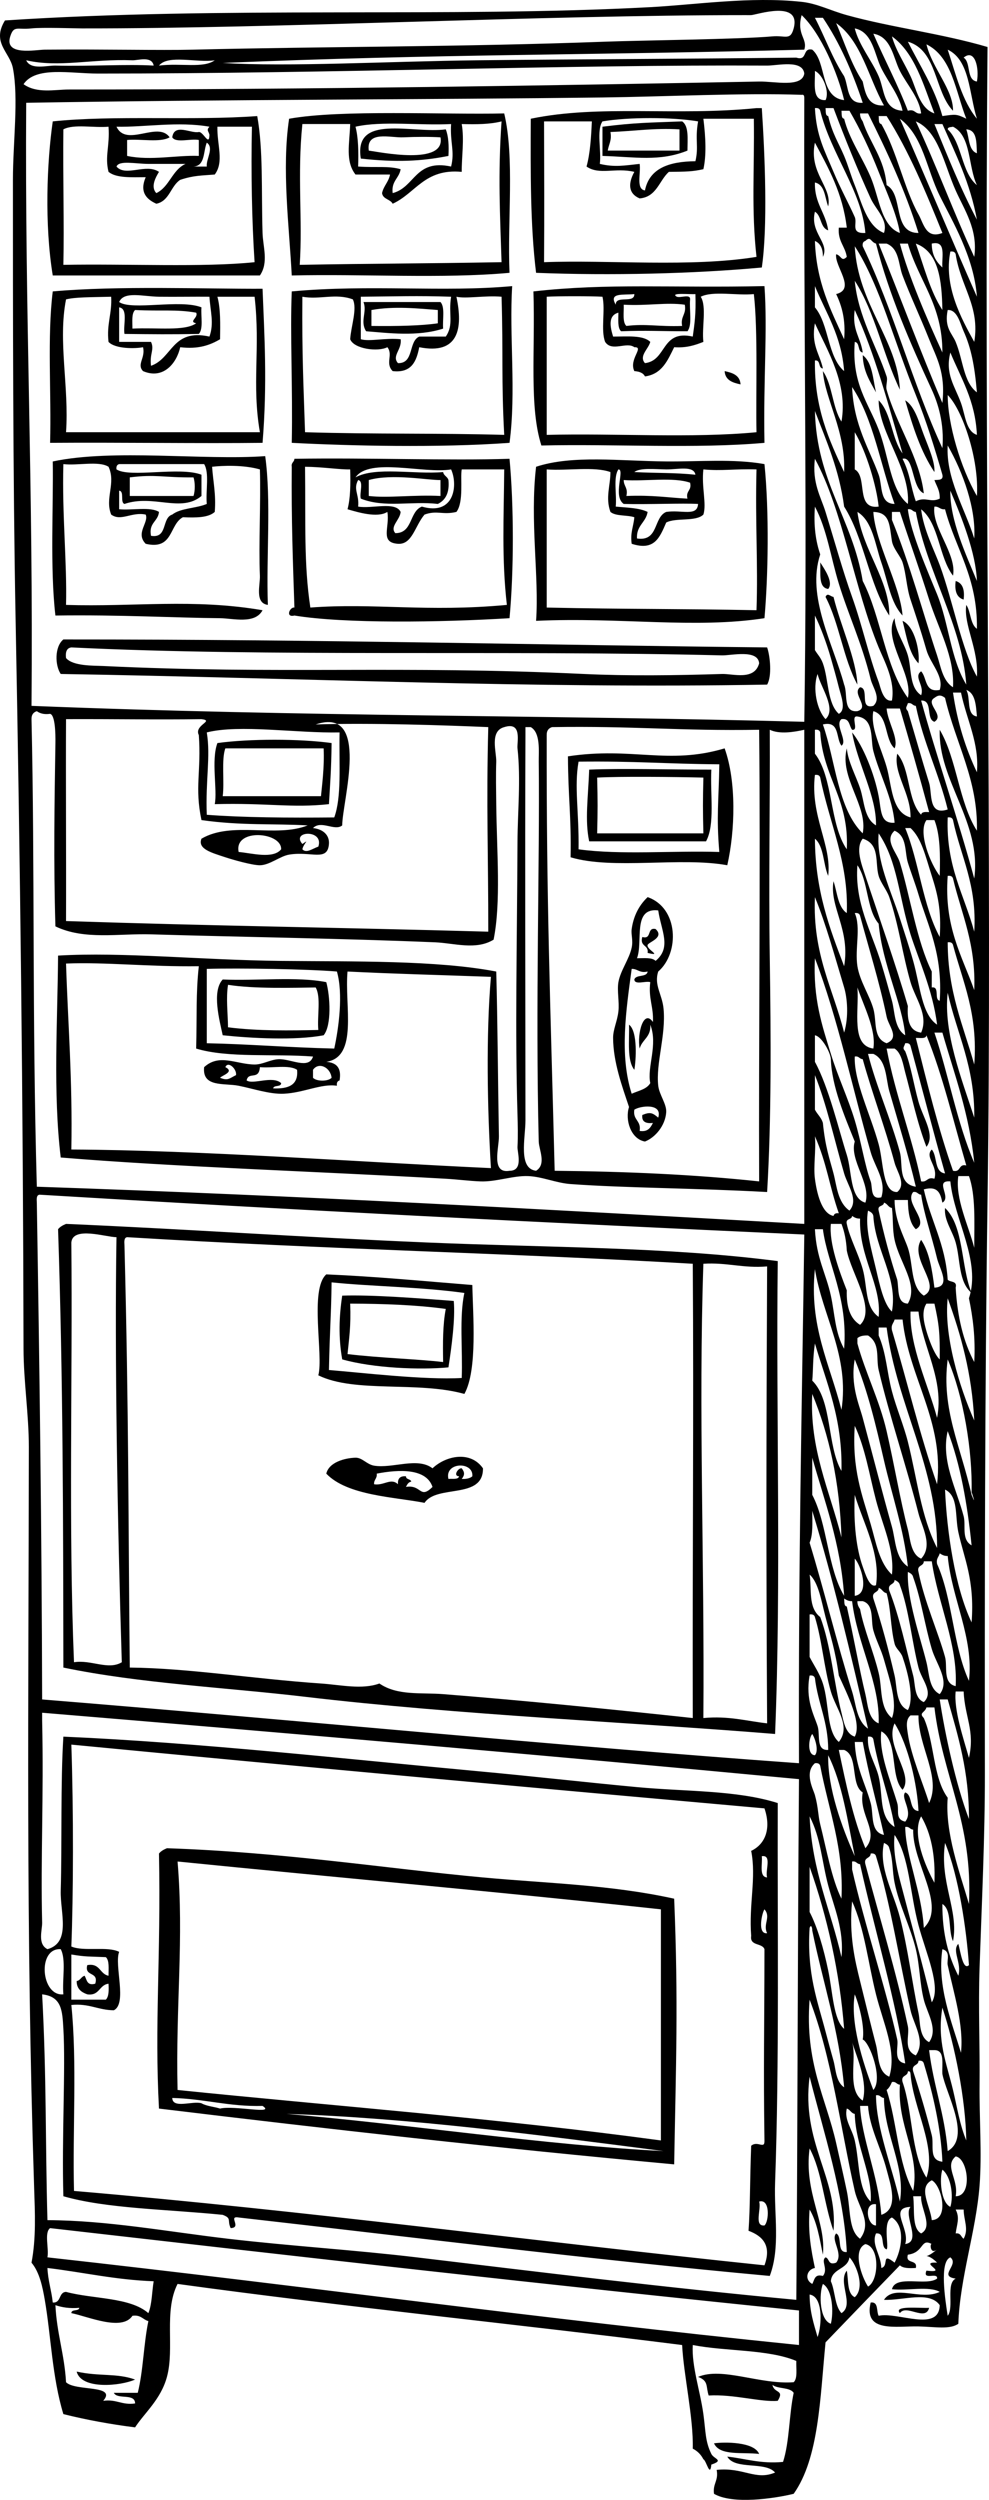 <?xml version="1.0" encoding="iso-8859-1"?>
<!-- Generator: Adobe Illustrator 13.0.2, SVG Export Plug-In . SVG Version: 6.00 Build 14948)  -->
<!DOCTYPE svg PUBLIC "-//W3C//DTD SVG 1.1//EN" "http://www.w3.org/Graphics/SVG/1.1/DTD/svg11.dtd">
<svg version="1.1" id="Layer_1" xmlns="http://www.w3.org/2000/svg" xmlns:xlink="http://www.w3.org/1999/xlink" x="0px" y="0px"
	 width="195.531px" height="494.042px" viewBox="0 0 195.531 494.042" style="enable-background:new 0 0 195.531 494.042;"
	 xml:space="preserve">
<g>
	<path style="fill-rule:evenodd;clip-rule:evenodd;" d="M149.563,21.365c0.35,0,0.7,0,1.05,0c0.629,9.51,1.181,23.552,0,31.501
		c-13.388,1.239-29.946,1.633-44.627,1.05c-1.152-9.349-1.093-19.91-1.05-30.452C118.599,20.632,133.485,22.979,149.563,21.365z
		 M119.111,23.99c-1.213,1.762-0.184,5.767-0.524,8.4c2.915,0.694,4.832,0.324,7.875,0c0.28,1.82-0.779,4.98,1.05,5.25
		c0.866-4.384,4.768-5.732,9.976-5.776c0.69-2.964-0.115-4.149,0.526-7.875C132.887,23.122,124.238,23.122,119.111,23.99z
		 M139.062,33.44c-2.215,0.487-3.369,0.484-6.825,0.525c-1.933,1.743-2.402,4.947-5.775,5.25c-2.325-0.993-2.259-3.039-1.05-5.25
		c-3.769-0.9-6.893,0.704-9.45-1.05c0.716-2.609,0.906-5.743,1.05-8.925c-3.15,0-6.301,0-9.45,0c0.023,10.413,0.07,17.604,0,27.827
		c12.749-0.494,28.968,1.058,42.002-1.05c-1.04-9.35-0.389-17.144-0.525-27.301c-3.324,0-6.65,0-9.976,0
		C139.533,27.245,139.673,30.741,139.062,33.44z"/>
	<path style="fill-rule:evenodd;clip-rule:evenodd;" d="M100.735,53.917c-13.318,1.208-28.863,0.188-43.053,0.525
		c-0.499-9.668-2.012-21.065-0.524-30.977c10.328-1.85,30.653-0.773,42.527-1.05C101.771,31.18,100.29,43.511,100.735,53.917z
		 M91.285,24.515c0.536,3.031-0.028,6.617,0,9.45c-7.344-0.694-9.088,4.213-13.65,6.3c-0.476-0.925-1.933-0.867-2.101-2.1
		c0.305-1.445,1.308-2.193,1.575-3.675c-2.275,0-4.55,0-6.825,0c-2.046-2.62-1.178-6.061-1.05-9.976c-3.151,0-6.301,0-9.451,0
		c-1.041,10.1,0.073,18.865-0.524,27.826c15.113-0.276,23.807-0.236,39.901-0.525c-0.294-9.329-0.734-17.268,0-27.827
		C96.941,24.571,94.166,24.595,91.285,24.515z M70.284,25.04c0.581,2.218,0.604,4.995,0.524,7.875
		c3.764,0.252,5.884-0.171,8.4,0.525c-0.288,1.811-1.875,2.325-1.574,4.725c4.446-1.153,4.412-6.788,11.55-5.25
		c0.763-3.028-0.232-4.697,0-8.4C83.037,24.842,75.565,23.846,70.284,25.04z"/>
	<path style="fill-rule:evenodd;clip-rule:evenodd;" d="M134.862,23.99c1.363,0.913,1.063,3.487,1.051,5.775
		c-5.563,2.231-10.381,1.234-16.802,1.05c0-1.925,0-3.85,0-5.775C125.867,24.21,128.107,24.26,134.862,23.99z M120.688,26.09
		c0.305,1.705-0.358,2.442-0.525,3.675c4.725,0,9.45,0,14.176,0c0-1.4,0-2.8,0-4.2C129.312,25.265,125.248,25.926,120.688,26.09z"/>
	<path style="fill-rule:evenodd;clip-rule:evenodd;" d="M88.135,25.565c0.544,1.381,0.629,3.222,0.525,5.25
		c-5.419,1.067-10.273,1.296-17.326,0.525C69.88,22.36,81.515,26.47,88.135,25.565z M79.734,27.14
		c-2.547,0.119-7.373-1.408-6.825,2.625c2.005,0.251,15.235,3.025,14.176-2.625C85.077,27.021,82.384,27.017,79.734,27.14z"/>
	<path style="fill-rule:evenodd;clip-rule:evenodd;" d="M101.261,56.542c-0.608,9.777,0.818,20.933-0.525,30.977
		c-14.124,1.016-31.544,0.595-43.053,0c0.21-10.818-0.348-21.718,0-29.927C73.082,56.164,87.79,57.798,101.261,56.542z
		 M71.334,58.642c0,2.8,0,5.601,0,8.401c1.712,0.51,4.817-0.309,7.875,0c0.3,2.058-1.821,3.274-0.524,4.725
		c3.224,0.073,2.021-4.28,4.2-5.25c1.75,0,3.5,0,5.25,0c1.635-2.418,0.488-4.387,1.05-7.876
		C82.356,58.414,78.378,58.581,71.334,58.642z M60.309,85.418c14.059,0.425,26.122,0.151,39.377,0.525
		c-0.585-10.986-0.181-15.644-0.525-27.302c-3.3-0.28-7.046,0.445-8.925,0c1.328,6.251,0.467,11.533-7.351,9.976
		c-0.538,2.787-1.51,5.141-5.25,4.726c-1.542-1.557,0.147-3.225-1.051-4.726c-1.868,0.974-6.63,0.344-7.35-1.575
		c0.143-2.483,1.441-6.017,0.524-7.875c-3.365-1.272-6.559,0.108-9.976-0.525C59.693,70.417,60.004,75.962,60.309,85.418z"/>
	<path style="fill-rule:evenodd;clip-rule:evenodd;" d="M71.859,59.692c5.075,0,10.15,0,15.226,0
		c0.932,0.994,0.382,3.468,0.525,5.25c-5.069,1.649-10.993,0.849-15.227,0.525C71.111,63.49,72.637,61.61,71.859,59.692z
		 M73.434,61.267c0,1.05,0,2.101,0,3.15c5.012,0.071,10.058-0.052,13.126-0.525c0-0.875,0-1.75,0-2.625
		C82.768,60.974,77.979,60.453,73.434,61.267z"/>
	<path style="fill-rule:evenodd;clip-rule:evenodd;" d="M170.564,70.192c1.904,1.421,2.007,4.644,2.625,7.35
		C172.02,75.388,170.663,73.419,170.564,70.192z"/>
	<path style="fill-rule:evenodd;clip-rule:evenodd;" d="M143.264,73.343c1.587,0.337,3.03,0.82,3.149,2.625
		C144.826,75.63,143.384,75.147,143.264,73.343z"/>
	<path style="fill-rule:evenodd;clip-rule:evenodd;" d="M178.966,79.118c1.93,1.166,2.755,4.41,3.675,6.826
		c0.987,2.593,2.232,5.354,2.1,7.351C182.06,89.325,180.451,84.283,178.966,79.118z"/>
	<path style="fill-rule:evenodd;clip-rule:evenodd;" d="M100.735,90.668c0.872,9.295,0.872,22.207,0,31.502
		c-13.542,0.839-32.688,1.102-42.527-0.525c-1.841,0.462-0.915-1.731,0-1.576c-0.301-9.002-0.619-17.41-0.525-27.826
		c-0.147-0.848,0.497-0.904,0.525-1.575C73.157,90.438,88.463,91.058,100.735,90.668z M61.359,120.07
		c12.635-0.953,23.02,0.954,38.852-0.525c-1.043-9.096-0.601-17.36-0.525-26.776c-2.801,0-5.601,0-8.4,0
		c-0.312,1.644,0.438,6.464-1.05,8.401c-2.704,0.649-3.845-0.374-6.301,0.525c-1.892,2.194-2.416,5.964-5.25,5.775
		c-3.661-0.245-1.577-3.258-2.101-6.3c-1.985,1.265-5.961,0.027-7.876-0.525c0.583-2.219,0.606-4.995,0.526-7.875
		c-2.013,0.056-5.527-0.5-8.926-0.525C60.441,103.55,60.06,111.503,61.359,120.07z M70.284,94.344
		c3.94-2.185,11.709-0.542,17.326-1.05c0.125,0.749,0.864,0.885,1.05,1.575c0.238,2.513-0.569,3.98-2.101,4.725
		c-5.114-0.622-10.489,0.842-15.226-1.05c-0.312-1.087,0.648-3.449-0.525-3.675c-1.033,1.877,0.244,2.801,0,5.25
		c2.675,0.476,7.384-1.083,8.4,1.05c-0.134,1.624-2.204,2.892-1.05,4.2c3.497-0.003,2.72-4.282,5.25-5.25
		c6.517,1.88,7.144-4.372,5.775-7.351C83.857,93.683,73.039,90.35,70.284,94.344z M72.909,94.869c0,1.05,0,2.1,0,3.15
		c3.818,0.449,9.011-0.272,14.176,0c0-1.05,0-2.1,0-3.15C84.769,94.938,77.567,93.543,72.909,94.869z"/>
	<path style="fill-rule:evenodd;clip-rule:evenodd;" d="M151.139,91.718c0.957,9.448,0.729,22.327,0,30.452
		c-13.741,2.132-28.463-0.239-45.152,0.525c0.619-8.806-1.253-19.77,0-30.452c7.229-2.367,16.485-1.13,25.726-1.05
		C138.293,91.251,144.979,90.628,151.139,91.718z M108.086,120.07c15.918,0.343,26.06,0.216,41.478,0.525
		c0.318-9.242-0.269-17.159,0-27.827c-4.507-0.13-6.795,0.344-10.501,0c-0.403,3.424,0.677,6.815,0,8.926
		c-1.504,1.471-5.401,0.549-7.351,1.575c-1.294,2.996-2.331,5.651-6.825,4.201c-0.311-2.235,0.378-3.473,0.525-5.25
		c-1.448-0.477-3.687-0.163-4.725-1.05c-1.026-2.811-0.001-5.203,0-7.875c-3.217-1.16-8.528-0.224-12.602-0.525
		C108.086,101.869,108.086,110.97,108.086,120.07z M121.736,100.119c2.236,0.214,4.658,0.243,6.302,1.05
		c-0.334,2.117-2.251,2.65-2.101,5.25c4.312,0.638,3.21-4.14,5.774-5.25c3.152-0.457,6.141,0.984,6.302-1.576
		c-3.075-0.181-9.955,0.128-14.701,0c-2.236-1.565,0.297-6.853-1.051-6.825C121.206,94.338,121.965,97.722,121.736,100.119z
		 M137.487,93.819c-0.307-1.879-3.552-1.015-5.775-1.05c-2.199-0.034-5.205-0.365-6.3,0.525
		C130.084,93.535,133.213,93.378,137.487,93.819z M123.837,98.019c5.263-0.215,8.259,0.339,12.076,0.525
		c-0.381-1.606,0.905-1.544,0.524-3.15c-3.387-1.164-8.881-0.22-13.125-0.524C123.3,96.105,124.217,96.415,123.837,98.019z"/>
	<path style="fill-rule:evenodd;clip-rule:evenodd;" d="M162.164,111.145c0.75,1.198,2.705,3.915,1.575,5.25
		C161.739,116.12,162.28,113.303,162.164,111.145z"/>
	<path style="fill-rule:evenodd;clip-rule:evenodd;" d="M188.941,114.82c1.352,0.398,1.823,1.676,1.574,3.675
		C189.163,118.097,188.692,116.819,188.941,114.82z"/>
	<path style="fill-rule:evenodd;clip-rule:evenodd;" d="M163.214,117.97c0.385-0.935,0.955-0.076,1.575,0
		c1.389,5.645,4.494,12.263,4.726,17.326C166.729,130.207,165.925,123.135,163.214,117.97z"/>
	<path style="fill-rule:evenodd;clip-rule:evenodd;" d="M178.439,122.696c2.478,1.127,3.46,6.199,3.151,8.4
		C179.709,129.126,179.228,125.758,178.439,122.696z"/>
	<path style="fill-rule:evenodd;clip-rule:evenodd;" d="M12.53,126.371c51.696-0.015,94.396,1.104,139.134,1.575
		c0.607,1.708,0.985,5.714,0,7.35c-46.425,0.835-92.169-1.316-139.658-2.1C10.856,131.507,10.769,127.803,12.53,126.371z
		 M142.737,129.521c-42.839-1.069-89.745,0.354-128.632-1.575c-0.924,0.126-1.196,0.903-1.05,2.1c1.375,1.63,5.472,1.484,7.35,1.575
		c34.811,1.673,58.602-0.15,95.031,1.575c8.7,0.412,18.372,0.283,27.301,0c2.178-0.069,6.412,1.361,7.351-2.101
		C149.854,128.261,144.559,129.566,142.737,129.521z"/>
	<path style="fill-rule:evenodd;clip-rule:evenodd;" d="M65.559,146.847c-0.061,5.452-0.315,8.375-0.525,12.075
		c-7.394,0.799-12.137-0.276-22.576,0c0.556-2.769-0.744-8.674,0.525-12.075C49.32,145.977,59.222,145.977,65.559,146.847z
		 M44.032,157.348c6.476,0,12.951,0,19.426,0c0.171-1.892,0.707-5.716,0.526-9.451c-6.477,0-12.951,0-19.427,0
		C43.742,150.006,44.399,154.635,44.032,157.348z"/>
	<path style="fill-rule:evenodd;clip-rule:evenodd;" d="M143.788,170.998c-9.164-1.686-22.634,0.933-30.977-1.575
		c0.148-8.259-0.489-11.767-0.524-19.951c12.74-1.922,19.804,1.758,30.977-1.576C145.612,154.437,145.346,164.12,143.788,170.998z
		 M114.386,150.522c-0.889,5.021,0.104,9.831,0,17.326c8.305,1.147,18.67,0.231,27.827,0.525c-0.608-7.07-0.107-10.078,0-17.326
		C131.486,150.968,125.839,150.39,114.386,150.522z"/>
	<path style="fill-rule:evenodd;clip-rule:evenodd;" d="M140.639,152.097c-0.255,4.821,0.752,10.903-1.051,14.176
		c-7.7,0-15.401,0-23.102,0c-0.887-4.152-0.201-8.667,0-14.176C123.118,151.819,131.677,152.1,140.639,152.097z M118.062,153.672
		c0.114,4.715,0.114,6.31,0,11.025c7.001,0,14.001,0,21.001,0c-0.113-4.715-0.113-6.311,0-11.025
		C133.086,153.527,122.606,153.423,118.062,153.672z"/>
	<path style="fill-rule:evenodd;clip-rule:evenodd;" d="M64.509,194.099c0.749,2.724,1.099,8.515-0.524,10.501
		c-5.666,1.062-14.203,0.591-19.952,0c-0.604-2.818-2.218-8.697,0-11.026C50.735,193.872,58.661,192.947,64.509,194.099z
		 M45.082,203.025c6.022,0.755,12.401,0.64,17.852,0.525c-0.253-2.722,0.564-6.515-0.525-8.4
		c-4.416,0.053-12.186,0.298-17.326-0.525C44.668,197.238,45.04,200.15,45.082,203.025z"/>
	<path style="fill-rule:evenodd;clip-rule:evenodd;" d="M124.361,202.5c1.777,1.331,1.371,7.197,1.051,8.925
		C123.928,209.585,124.454,205.733,124.361,202.5z"/>
	<path style="fill-rule:evenodd;clip-rule:evenodd;" d="M192.091,255.528c-2.634-2.221-2.176-6.515-3.149-9.976
		c-0.663-2.353-2.339-4.406-2.101-6.825C190.603,242.316,189.952,250.316,192.091,255.528z"/>
	<path style="fill-rule:evenodd;clip-rule:evenodd;" d="M13.056,241.876c22.817,0.973,47.04,2.649,71.404,3.676
		c24.039,1.013,47.601,0.856,69.304,3.675c-0.349,30.979,0.699,63.353-0.525,93.456c-27.669-2.27-62.599-3.769-92.93-7.351
		c-15.764-1.861-32.574-2.622-47.778-5.775c-0.048-29.285-0.047-56.6-1.05-86.63C11.865,242.438,12.435,242.132,13.056,241.876z
		 M14.105,245.552c0.257,27.569-0.571,56.225,0.525,82.954c3.37-0.557,6.757,1.627,9.45,0c-0.873-27.929-1.431-60.974-1.05-84.005
		C20.974,244.506,14.379,242.272,14.105,245.552z M25.131,244.501c-0.611,0.089-0.569,0.831-0.524,1.576
		c0.872,33.931,0.745,54.342,1.051,83.479c11.794,0.124,24.093,2.205,37.801,3.15c3.963,0.273,8.105,1.253,11.551,0
		c3.565,2.452,8.256,1.759,12.602,2.101c15.597,1.223,34.186,3.084,49.353,4.725c-0.082-31.975,0.21-59.323,0-89.779
		C99.874,247.594,65.416,246.944,25.131,244.501z M139.062,249.753c-0.983,29.037,0.236,58.482,0,89.779
		c5.015-0.464,8.51,0.591,12.602,1.05c-0.208-34.982-0.154-56.75,0-90.305C146.888,250.678,143.733,249.458,139.062,249.753z"/>
	<path style="fill-rule:evenodd;clip-rule:evenodd;" d="M93.385,253.953c0.096,5.736,1.066,16.787-1.575,21.527
		c-9.188-2.575-21.64-0.124-28.876-3.676c1.055-3.925-1.79-16.987,1.575-19.952C74.411,252.276,83.824,253.189,93.385,253.953z
		 M65.033,270.754c6.469,0.517,18.871,2,26.252,1.574c0.213-5.562-0.508-12.058,0.524-16.801c-8.404-1.196-18.967-1.315-26.251-2.1
		C65.478,260.064,65.199,262.517,65.033,270.754z"/>
	<path style="fill-rule:evenodd;clip-rule:evenodd;" d="M89.71,257.103c0.323,3.431-0.416,9.041-1.05,13.126
		c-5.598,0.526-14.795,0.169-21.001-1.575c-0.767-4.308-0.628-8.478,0-12.601C73.567,255.855,82.809,256.573,89.71,257.103z
		 M68.708,267.604c6.375,0.768,13.802,0.976,18.902,1.574c-0.068-3.743-0.076-7.427,0.524-10.5c-5.854-0.797-12.283-1.018-18.9-1.05
		C69.406,262.176,69.009,264.542,68.708,267.604z"/>
	<path style="fill-rule:evenodd;clip-rule:evenodd;" d="M15.155,468.69c4.516,0.999,7.922,0.264,11.551,1.575
		C23.928,471.525,16.085,472.331,15.155,468.69z"/>
	<path style="fill-rule:evenodd;clip-rule:evenodd;" d="M150.088,484.966c-3.271-0.402-7.798,0.448-8.925-2.101
		C143.174,482.583,149.095,482.523,150.088,484.966z"/>
	<path style="fill-rule:evenodd;clip-rule:evenodd;" d="M195.241,9.289c-0.701,77.87,0.919,163.255,0,227.863
		c-0.54,38.012-0.564,77.374-0.525,113.406c0.015,12.455-0.603,25.309-1.05,38.327c-0.265,7.713,0.078,15.589,0,23.102
		c-0.07,6.72,0.494,13.548,0,19.951c-0.702,9.085-3.87,18.12-4.2,27.302c-1.671,1.179-4.589,0.598-7.875,0.525
		c-4.434-0.098-10.919,1.29-9.451-4.726c1.593-0.193,1.09,1.711,1.575,2.625c3.729-0.838,11.926,3.341,12.075-2.101
		c-2.043-2.876-7.25-0.898-11.025-1.05c2.072-3.174,7.259,0.24,11.025-1.575c-2.109-1.215-6.468-0.182-9.449-0.524
		c0.733-2.941,6.805-0.545,8.925-2.101c0.167-1.393-2.941,0.491-2.101-1.574c4.718,0.58-1.861-1.784,2.101-1.575
		c-2.502-2.551-3.016-0.029,0-2.626c-1.403,1.163-1.446-1.269-1.05-1.05c-2.254-1.241-1.455,1.666-4.726,2.1
		c-0.558,1.959,1.969,0.831,1.574,2.625c-1.294,0.07-2.529,0.08-3.149-0.524c-4.916,5.06-9.804,10.147-14.701,15.226
		c-1.084,10.992-1.29,22.861-6.3,29.928c-3.905,0.958-12.127,2.137-15.751,0c-0.281-2.031,0.937-2.563,0.524-4.726
		c5.305-0.557,7.666,2.164,11.551,0.524c-1.93-2.27-7.947-0.452-9.45-3.149c3.631,0.394,6.581,1.47,11.025,1.049
		c1.282-3.968,1.181-9.319,2.101-13.65c-0.76-1.165-3.125-0.726-4.2-1.575c0.345,1.73,2.427,0.906,1.05,3.151
		c-3.205,0.312-8.74-1.343-13.651-1.051c-0.597-1.751,0.04-2.883-2.099-3.675c4.733-2.033,12.257,1.562,18.9,1.05
		c0.812-0.763,0.462-2.688,0.524-4.201c-5.545-2.329-13.882-1.867-20.476-3.149c-0.238,4.178,1.471,9.079,2.1,13.651
		c0.473,3.438,0.338,5.357,1.576,7.875c0.488,0.995,2.604,1.23,0,2.101c-0.266,2.681-0.993-0.822-1.576-1.051
		c-0.475-0.926-1.174-1.626-2.1-2.101c0.162-6.095-1.811-14.587-2.101-20.476c-31.393-3.975-67.185-7.581-99.756-12.075
		c-2.749,5.421-0.558,12.684-2.1,18.376c-1.208,4.459-4.444,7.11-6.301,9.976c-4.97-0.632-9.694-1.506-14.176-2.625
		c-2.231-7.345-2.436-15.404-3.675-22.577c-0.429-2.483-1.019-5.446-2.625-7.35c0.938-4.867,0.678-9.976,0.524-14.701
		c-1.675-51.876-1.086-96.661-1.05-146.483c0.005-6.359-1.038-12.994-1.05-19.427C4.566,217.872,4.001,170.368,3.08,122.17
		C2.546,94.205,2.555,60.71,2.555,35.54c0-7.405,1.151-16.043,0-22.051c-0.615-3.215-4.271-5.043-1.574-9.45
		c43.625-2.863,87.893-0.505,127.582-2.625c9.033-0.482,19.778-2.139,29.927-1.05c3.073,0.33,5.661,1.719,8.925,2.625
		C176.156,5.415,186.212,6.626,195.241,9.289z M147.463,2.989c-40.681,0-92.574,2.668-131.257,2.625
		c-1.398-0.001-7.895-0.234-9.976,0C3.409,5.931,2.747,4.953,2.029,7.188c-1.26,3.926,5.005,2.642,6.826,2.625
		c12.34-0.111,22.505,0.169,29.402,0c26.418-0.649,52.518-0.504,81.379-1.575c7.399-0.274,26.672-0.471,33.077-1.05
		c2.566-0.231,3.541,0.899,4.2-1.575c1.521-5.71-7.357-2.675-8.4-2.625C148.166,3.005,147.812,2.989,147.463,2.989z M166.89,19.79
		c-1.244-5.276-4.576-13.193-8.4-16.801c-1.074,3.923,1.223,4.588,0.525,6.825c-42.972,1.13-72.448,0.844-114.982,2.625
		C56.916,13.256,77,12.114,94.435,11.914c18.284-0.209,40.548-0.27,63.004-0.525c2.293,0.718,1.117-2.033,3.15-1.575
		C163.497,12.331,162.03,19.224,166.89,19.79z M161.114,14.014c0.07,2.554-0.647,5.897,2.1,5.775
		C164.033,18.176,162.778,14.82,161.114,14.014z M166.89,15.064c0.918,2.057,0.474,5.477,3.675,5.25
		c-2.051-6.174-4.568-11.882-7.875-16.801c-0.525,0-1.05,0-1.575,0C163.087,7.316,164.598,11.581,166.89,15.064z M170.564,16.114
		c0.531,2.443,1.044,4.906,4.2,4.726c-3.072-5.502-4.434-12.717-9.45-16.276C166.991,8.487,168.321,12.757,170.564,16.114z
		 M179.49,21.89c1.484-0.434,1.359,0.74,2.625,0.525c-0.375-3.107-2.811-5.685-4.2-8.4c-1.303-2.545-1.686-6.779-5.25-7.35
		C174.87,11.808,177.452,16.577,179.49,21.89z M174.24,13.489c-1.32-2.617-1.693-7.184-5.25-7.875
		c0.815,3.274,3.307,6.233,4.725,9.45c1.16,2.632,0.892,6.612,4.725,6.826C177.803,18.866,175.696,16.377,174.24,13.489z
		 M180.016,15.064c1.182,2.51,1.775,6.349,4.725,7.351c-2.194-5.681-3.844-11.906-8.399-15.226
		C177.079,9.896,178.735,12.347,180.016,15.064z M179.49,8.239c2.39,4.786,5.276,9.074,6.826,14.701
		c2.605-0.374,2.8-0.425,4.724,0.525c-2.117-5.407-2.822-12.228-7.875-14.701c1.107,4.673,5.343,9.003,5.25,13.126
		C184.712,18.068,185.329,9.925,179.49,8.239z M193.141,23.465c-1.552-4.923-1.374-11.577-5.774-13.651
		C188.979,14.675,190.197,19.933,193.141,23.465z M193.141,16.114c0.495-2.615-0.384-6.589-2.625-4.726
		C192.008,12.347,191,15.805,193.141,16.114z M10.956,12.964c7.018,0.167,14.119-0.318,19.425,0
		c-0.359-1.965-3.119-1.008-4.199-1.05c-8.022-0.314-14.481,1.495-21.001,0C6.077,13.885,9.212,12.922,10.956,12.964z
		 M31.432,12.964c4.37-0.549,8.748,0.598,11.025-1.05C38.984,12.466,33.213,10.72,31.432,12.964z M151.664,12.964
		c-39.15-0.215-85.728,1.575-132.309,1.575c-5.487,0-12.271-1.491-14.7,2.1c2.643,1.892,6.176,1.05,8.926,1.05
		c47.546,0,96.398-0.801,136.507-1.575c3.046-0.059,8.465,1.264,8.927-1.575C158.675,11.719,153.709,12.976,151.664,12.964z
		 M119.111,19.264c-33.127,0.417-75.168,0.385-113.931,1.05C4.896,63.107,6.61,95.098,6.23,139.497
		c54.142,2.17,102.412,1.805,152.784,3.15c0.618-40.997-0.131-73.096,0-123.382c-0.03-0.32-0.079-0.621-0.525-0.525
		C146.976,18.329,131.439,19.109,119.111,19.264z M164.789,33.965c1.319,3.166,3.035,6.292,4.201,8.925
		c0.561,1.267-0.925,3.316,2.1,3.151c-0.695-8.233-6.8-15.602-8.926-24.152c-0.116-0.409-0.439-0.61-1.05-0.525
		C161.415,26.934,162.999,29.668,164.789,33.965z M163.739,22.939c0.837,3.522,2.013,5.193,3.15,7.876
		c0.768,1.81,1.349,3.905,2.101,5.775c1.357,3.377,2.389,8.133,5.774,9.451c0.872-2.581-1.603-4.588-2.625-6.826
		c-2.541-5.564-5.101-11.877-7.351-17.851c-0.524,0-1.05,0-1.575,0C163.297,21.982,163.124,22.855,163.739,22.939z M166.89,23.465
		c0.974,3.944,3.576,7.618,5.25,11.551c1.671,3.925,2.031,9.661,5.775,11.026c-0.605-3.665-2.581-7.967-4.2-12.076
		c-1.711-4.34-3.701-8.525-5.775-12.076c-0.525,0-1.05,0-1.575,0C166.446,22.508,166.274,23.38,166.89,23.465z M170.564,23.99
		c1.441,4.333,4.27,7.282,4.726,12.601c3.426,1.825,1.043,9.457,6.301,9.451c-2.674-8.527-6.249-16.153-9.976-23.627
		c-0.525,0-1.051,0-1.575,0C170.017,23.137,170.287,23.568,170.564,23.99z M174.24,24.515c3.061,5.329,4.539,12.837,7.351,17.851
		c1.046,1.865,1.476,4.915,4.726,3.675c-3.275-8.101-6.604-16.149-11.026-23.102c-0.525,0-1.05,0-1.575,0
		C173.797,23.557,173.625,24.43,174.24,24.515z M188.941,50.241c-0.117-0.409-0.44-0.611-1.051-0.525
		c-1.359,6.789,2.16,13.238,4.726,17.851C193.796,60.549,189.896,56.58,188.941,50.241z M185.79,38.691
		c-2.641-5.351-3.272-11.808-7.875-15.226c5.131,11.669,10.076,23.526,15.226,35.177C192.546,50.732,188.281,43.737,185.79,38.691z
		 M192.616,50.766c0.763-5.42-1.946-9.243-3.675-13.125c-2.31-5.185-3.39-11.753-7.877-13.651
		C185.131,32.7,188.555,42.052,192.616,50.766z M193.141,43.416c-1.332-7.243-4.192-12.958-6.824-18.9c-0.526,0-1.051,0-1.576,0
		C187.384,30.972,189.993,37.463,193.141,43.416z M193.141,36.59c-1.755-3.67-1.1-9.75-4.726-11.55
		c-0.407,0.117-1.035,0.015-1.049,0.525C190.24,28.291,190.054,34.077,193.141,36.59z M193.141,30.29
		c-0.11-2.165,0.056-4.605-2.101-4.725C191.653,27.227,191.458,29.699,193.141,30.29z M161.114,47.616
		c0.259,8.141,3.134,13.667,5.775,19.426c0.332-3.832-0.442-6.559-1.575-8.926c4.009-1-0.367-5.455,0-7.875
		c1.07,0.293,1.03,1.58,2.1,0.525c-0.321-2.129-1.811-3.089-1.575-5.775c0.525,0,1.051,0,1.575,0
		c-0.82-6.879-3.634-11.767-6.3-16.801c-1.273,6.004,3.464,8.78,2.625,12.601c-0.687-1.763-0.62-4.28-2.625-4.725
		c-0.122,4.146,2.128,5.922,2.625,9.451c-1.608-0.492-1.29-2.91-2.625-3.675c-1.048,4.208,2.979,6.106,1.575,8.925
		C162.715,49.166,162.213,48.093,161.114,47.616z M184.216,77.018c-4.249-9.215-8.429-18.718-11.026-28.877
		c-1.07-0.293-1.029-1.579-2.1-0.525c-0.409,0.116-0.61,0.439-0.525,1.05c6.039,12.512,9.875,27.227,15.752,39.902
		C186.726,83.693,185.43,79.65,184.216,77.018z M186.316,79.643c0.659-6.061-1.158-8.915-2.625-12.601
		c-1.801-4.521-3.704-8.524-5.252-12.601c-0.841-2.217-0.613-5.274-3.149-6.3c-0.525,0-1.05,0-1.575,0
		C177.952,58.605,181.916,69.341,186.316,79.643z M186.316,69.667c0.034-9.485-4.72-14.182-6.826-21.526c-0.524,0-1.051,0-1.575,0
		C179.563,54.394,183.276,63.063,186.316,69.667z M186.316,52.866c-0.167-2.108,0.848-5.398-2.101-4.725
		C184.215,50.417,185.131,51.776,186.316,52.866z M181.064,48.141c1.613,4.513,2.827,9.425,5.252,13.125
		C186.203,55.254,185.549,49.783,181.064,48.141z M181.064,99.069c1.93-0.981,2.906,0.347,4.726-0.525
		c0.054-1.628-0.642-2.508-1.05-3.675c0.826-0.05,1.82,0.07,1.576-1.05c-1.555-5.362-3.173-10.598-5.252-15.751
		c-2.095-5.195-3.875-10.484-5.774-15.751c-1.659-4.6-3.84-9.927-6.3-13.65c0.606,11.469,8.46,18.489,8.925,28.352
		c-3.304-6.847-4.939-15.362-8.925-21.526c0.659,7.021,4.249,12.771,6.3,18.901c0.264,0.79-0.222,1.822,0,2.625
		c1.853,6.703,6.542,13.473,7.351,20.476c-2.39-0.946-1.936-7.502-4.201-6.826C180.02,93.872,179.988,96.033,181.064,99.069z
		 M173.715,79.118c2.559,2.517,2.544,7.606,4.725,10.501c-2.832-9.768-5.484-19.717-9.449-28.352
		c-0.602,3.926,1.193,5.458,1.574,8.401c-1.081-0.145-0.494-1.956-1.574-2.101c-0.645,8.28,2.686,11.987,4.725,17.326
		c2.053,5.374,2.337,11.979,5.775,14.701C180.031,92.729,173.719,85.446,173.715,79.118z M161.114,60.742
		c2.798,3.328,2.478,9.773,5.775,12.601c-0.521-7.005-3.59-11.461-5.775-16.801C161.114,57.942,161.114,59.342,161.114,60.742z
		 M188.941,67.567c1.499,3.615,1.523,7.951,4.199,9.976c-0.447-5.252-1.144-8.775-2.625-12.075
		c-0.671-1.494-1.244-4.321-3.149-4.201C186.645,64.776,188.242,65.884,188.941,67.567z M162.689,72.818
		c-0.992-0.059-0.365-1.736-1.575-1.576c-0.138,9.413,2.812,15.739,5.775,22.052c0.351-8.054-3.797-14.401-4.2-19.951
		c1.9,2.65,1.868,7.231,3.675,9.976c1.311-7.472-2.776-13.998-5.25-19.426C160.314,68.191,162.075,69.931,162.689,72.818z
		 M189.991,79.643c0.865,2.391,0.974,5.592,3.149,6.3c-0.327-6.849-3.16-11.19-5.25-16.276
		C186.81,73.932,188.771,76.274,189.991,79.643z M168.99,85.418c0,2.45,0,4.9,0,7.351c2.606,1.419,0.065,7.984,4.725,7.351
		C173.309,96.094,171.296,89.279,168.99,85.418z M173.715,93.819c0.78,2.174,0.143,5.748,3.15,5.775
		c-2.812-7.688-4.183-16.818-8.401-23.101C168.776,84.032,171.902,88.766,173.715,93.819z M193.141,98.019
		c0.461-7.164-2.803-16.95-5.774-19.951C187.364,83.807,189.913,92.437,193.141,98.019z M170.564,114.82
		c3.652,7.024,4.388,16.964,8.926,23.102c1.101-4.581-5.05-11.572-2.625-15.751c0.111,2.532,1.896,4.842,2.625,7.351
		c0.793,2.725,0.218,6.259,2.625,7.875c0.697-1.963-1.564-3.629,0-4.725c1.187,1.264,0.643,4.258,3.675,3.675
		c0.879-2.706-1.847-5.183-2.625-7.875c-1.237-4.287-2.094-6.785-3.149-9.976c-0.8-2.417-0.836-5.013-1.576-7.35
		c-0.387-1.223-1.859-2.732-2.099-4.201c-0.513-3.137-0.34-5.693-3.676-5.775c0.355,5.997,5.329,14.57,5.774,20.476
		c-2.395-2.575-2.88-6.7-4.199-10.5c-1.209-3.482-1.723-8.185-4.726-9.976c0.995,7.581,6.408,13.54,6.3,20.476
		c-4.009-6.141-4.978-15.323-8.925-21.526c-0.958-7.268-3.501-12.95-5.775-18.901C161.446,95.237,168.524,102.51,170.564,114.82z
		 M192.616,106.419c0.358-5.922-2.197-13.042-5.25-18.376C186.975,94.53,190.771,100.508,192.616,106.419z M163.214,101.169
		c1.854,6.001,3.366,11.52,5.25,16.801c2.037,5.707,3.257,11.499,5.251,16.801c0.329,0.875,0.845,4.001,2.626,3.675
		c0.689-3.879-1.541-7.866-2.626-10.5c-4.759-11.563-7.123-27.235-12.601-37.277C160.52,95.439,162.296,98.194,163.214,101.169z
		 M193.141,114.82c-0.196-5.514-3.024-12.646-5.25-17.851C187.766,102.736,190.979,109.6,193.141,114.82z M162.164,109.569
		c-2.764,8.313,2.556,17.667,4.726,25.727c0.767,1.858-0.295,5.545,2.625,5.25c2.565-0.759-1.188-3.459,0.525-4.725
		c1.911,0.188-0.253,4.452,2.625,3.675c1.611-1.462-0.124-3.618-0.525-5.25c-1.762-7.18-4.413-12.731-6.301-18.901
		c-1.608-5.258-2.33-10.7-4.725-15.226C160.834,103.9,161.271,106.964,162.164,109.569z M188.415,113.77
		c-2.813-3.662-2.718-10.233-6.3-13.126c0.415,3.888,2.676,8.305,3.675,11.026c2.627,7.154,4.313,16.597,7.351,22.051
		c0.367-5.447-2.692-10.251-2.101-14.176c0.923,1.353,0.759,3.793,2.101,4.726c0.16-10.137-4.199-15.75-6.3-23.626
		c-0.993,0.118-1.158-0.592-2.101-0.525C184.128,104.123,189.234,109.576,188.415,113.77z M185.266,117.445
		c2.337,5.763,2.665,12.725,5.774,17.851c-0.847-11.765-7.7-22.042-9.976-34.126c-0.67-0.029-0.727-0.673-1.574-0.525
		C180.017,105.263,183.648,113.459,185.266,117.445z M176.341,102.744c3.488,8.522,6.246,18.783,8.925,26.777
		c0.726,2.163,1.085,5.018,3.149,6.3c0.353-6.017-2.924-11.613-4.724-17.326c-1.85-5.866-3.906-11.61-5.776-17.326
		c-0.524,0-1.05,0-1.574,0C176.341,101.694,176.341,102.219,176.341,102.744z M161.114,128.471c0.528,0.904,1.129,1.402,1.575,2.625
		c1.139,3.125,0.854,7.93,3.149,9.976c1.562-0.808,0.388-3.692,0-5.25c-0.439-1.773-1.058-3.975-1.574-5.775
		c-0.871-3.036-2.054-6.184-3.15-8.4C161.114,123.921,161.114,126.195,161.114,128.471z M163.214,142.122
		c2.233-2.045-0.993-6.338-1.574-8.925C160.597,136.071,161.531,140.346,163.214,142.122z M193.141,141.596
		c-0.188-2.262-0.312-4.587-2.101-5.25C191.947,137.889,190.994,141.293,193.141,141.596z M193.141,152.622
		c0.495-5.794-1.993-10.211-3.149-15.75c-0.525,0-1.05,0-1.576,0C189.279,142.833,190.946,147.991,193.141,152.622z
		 M186.841,137.921c-0.777-0.608-1.323-0.608-2.101,0c-1.913,1.108,2.104,3.426,0,4.725c-1.736-0.538-0.248-4.303-2.625-4.2
		c2.813,10.314,7.33,23.471,10.501,35.177c1.49-11.163-7.173-19.393-6.826-29.402c3.381,5.72,3.795,14.407,7.351,19.952
		C193.376,154.105,188.97,147.026,186.841,137.921z M179.49,140.546c1.447,4.872,2.729,9.447,4.201,14.176
		c0.644,2.071-0.222,6.545,3.675,5.25c-1.753-7.173-4.769-13.083-6.302-20.476c-0.67-0.029-0.727-0.673-1.574-0.525
		C179.285,139.721,178.86,139.857,179.49,140.546z M176.865,147.896c-2.046-1.804-1.188-6.514-4.2-7.35
		c-0.645,3.146,1.542,7.266,2.625,11.025c1.05,3.646,0.938,8.961,4.726,9.976c0.083-4.814-3.477-8.767-2.626-12.601
		c2.614,2.986,1.966,9.236,4.726,12.076c0.088-0.612,0.83-0.57,1.576-0.525c-1.96-7.313-3.975-14.318-5.776-20.476
		c-0.875,0-1.751,0-2.625,0C175.481,142.643,177.739,145.956,176.865,147.896z M6.23,142.122c0.672,29.618,0.102,58.31,1.05,92.405
		c52.184,1.768,100.041,4.449,151.734,7.35c-0.009-32.211,0.009-67.19,0-97.655c-2.048,0.456-4.891,0.926-6.826,0
		c0.073,14.539-0.236,29.67,0,45.153c0.237,15.573,0.332,31.878-0.524,46.202c-14.137-0.781-27.945-0.781-38.853-1.575
		c-2.88-0.209-5.581-1.465-8.401-1.575c-3.001-0.116-6.362,1.177-9.449,1.051c-2.214-0.09-4.507-0.393-6.826-0.525
		c-25.295-1.444-53.726-2.337-76.129-4.2c-1.544-12.861-0.623-26.917-0.525-39.902c12.801-0.754,28.227,0.884,44.103,1.05
		c14.304,0.15,30.708-0.166,42.527,2.101c0.278,10.362,0.319,20.795,0.525,32.552c0.04,2.295-1.624,7.455,2.1,6.825
		c2.797,0.016,1.515-3.638,1.576-4.725c0.114-2.075,0.052-4.515,0-6.3c-0.492-16.596-0.094-33.374,0-54.078
		c0.025-5.841,0.676-12.193,0-18.376c-0.138-1.25,0.988-5.35-2.626-4.2c-2.934,0.779-1.515,4.929-1.575,6.825
		c-0.092,2.876-0.031,5.463,0,8.4c0.098,9.364,0.967,19.388-0.524,26.777c-3.457,2.129-7.812,0.683-11.551,0.524
		c-18.431-0.776-38.764-1.048-56.179-1.575c-6.359-0.192-13.199,1.175-18.9-1.575c-0.385-12.591-0.182-24.967,0-36.227
		c0.027-1.769-0.031-5.523-1.051-5.776c-1.218,0.167-2.016-0.084-2.625-0.525C6.62,140.762,6.207,141.224,6.23,142.122z
		 M173.715,157.348c0.546,2.892,0.301,5.455,3.15,5.25c-0.387-4.833-3.003-9.62-4.2-14.176c-0.593-2.251,0.227-6.387-3.15-6.826
		c-1.462-0.236,0.411,2.862-1.051,2.625c-0.62-0.779-0.454-2.346-2.1-2.1c-1.396,1.104,1.293,4.348,0,5.25
		c-1.152-1.473-0.27-4.981-3.675-4.2c2.532,7.268,2.928,16.674,7.875,21.526c1.078-5.412-4.652-10.999-3.15-16.801
		c0.274,2.698,1.778,5.358,2.626,7.875c0.885,2.632,0.744,5.9,3.149,7.351c0.133-5.736-3.629-12.12-4.726-18.376
		C170.619,147.342,172.881,152.926,173.715,157.348z M67.659,163.123c-1.479,1.217-4.162-1.111-5.775,0.525
		c2.075,0.229,3.278,1.452,3.149,3.15c-0.268,3.562-3.502,1.371-7.875,2.1c-1.796,0.3-3.863,2.086-5.775,2.1
		c-1.501,0.011-5.375-1.093-6.825-1.575c-2.714-0.901-5.538-1.63-4.726-3.675c6.036-3.523,14.647-0.121,21.001-2.625
		c-6.744-0.387-13.085,0.068-21.001-1.05c-1.376-6.442-0.019-9.627-0.524-16.801c-1.003-1.984,3.185-2.823,0.524-3.15
		c-9.345,0.131-16.755-0.039-26.776,0c-0.062,11.387,0.044,26.816,0,39.902c29.354,0.973,53.054,1.247,83.479,2.1
		c0.02-14.559-0.408-25.331,0-40.427c-7.972-0.342-23.248-0.88-34.127-0.525C73.347,139.5,67.65,158.415,67.659,163.123z
		 M40.883,144.747c0.785,4.771-0.274,9.505,0,16.276c7.104,0.545,16.097,0.614,25.2,0.524c1.477-4.062,0.936-10.23,1.051-16.801
		C58.696,144.932,47.351,143.107,40.883,144.747z M103.886,145.271c-0.114,25.586,0,52.452,0,76.129
		c0,3.531-1.494,9.551,2.101,9.976c2.09-1.302,0.565-4.139,0.524-5.775c-0.671-27.058,0.229-55.53,0-75.079
		c-0.023-2.05,0.39-5.69-1.574-6.825c-0.352,0-0.701,0-1.051,0C103.886,144.221,103.886,144.747,103.886,145.271z M109.136,143.697
		c-0.659,0.215-1.072,0.677-1.05,1.575c-0.058,33.258,0.697,51.611,1.575,86.105c14.034,0.142,27.627,0.725,40.427,2.101
		c-0.112-26.167,0.282-62.042,0-89.256C134.587,144.488,125.112,143.436,109.136,143.697z M161.114,148.947
		c3.665,4.736,2.852,13.949,6.3,18.901c0.503-9.953-4.692-14.208-5.25-23.102c-0.116-0.409-0.439-0.61-1.05-0.525
		C161.114,145.797,161.114,147.372,161.114,148.947z M163.739,173.098c-1.012-2.313-0.814-5.836-2.625-7.351
		c0.049,10.276,2.918,17.733,5.775,25.202c1.267-7.22-2.951-11.745-2.101-16.801c0.753,2.222,0.847,5.104,2.625,6.3
		c0.401-9.948-3.4-17.636-5.25-26.776c-0.116-0.41-0.439-0.61-1.05-0.525C160.144,161.295,164.472,166.938,163.739,173.098z
		 M192.616,184.124c0.566-9.317-2.682-14.819-4.201-22.052c-0.115-0.409-0.438-0.61-1.049-0.525
		C186.996,171.193,190.635,176.83,192.616,184.124z M185.79,173.098c0.113-4.138,0.094-8.144-1.05-11.026c-0.524,0-1.051,0-1.575,0
		C181.419,164.509,183.993,170.798,185.79,173.098z M185.79,185.174c0.357-5.427-0.466-8.606-1.574-12.076
		c-1.264-3.953-2.019-7.441-4.2-9.45c-0.351,0-0.7,0-1.05,0C181.723,170.34,182.454,179.06,185.79,185.174z M177.915,170.473
		c2.037,6.701,3.354,15.581,6.301,21.526c0,1.05,0,2.1,0,3.15c1.653-0.253,0.393,2.407,1.574,2.625
		c0.635-9.321-2.371-14.831-4.199-21.001c-0.636-2.145-1.479-4.302-2.101-6.3c-0.649-2.087-0.12-5.23-2.625-6.3
		C174.749,166.047,177.296,168.435,177.915,170.473z M59.783,167.848c0.816,0.865,2.046-0.18,3.15-0.525
		c1.189-3.476-5.464-3.149-3.15-0.525C61.4,165.685,59.993,166.684,59.783,167.848z M180.016,194.099
		c-1.575-5.435-2.35-11.458-4.201-16.801c-0.476-1.376-1.698-2.828-2.1-4.2c-0.751-2.568,0.333-6.301-3.15-7.351
		c-1.498,1.865-0.227,5.08,0.525,7.351c2.685,8.101,6.013,17.548,8.4,25.727c-0.166,2.791,0.289,4.961,2.625,5.25
		C183.635,200.606,180.943,197.305,180.016,194.099z M177.915,181.499c0.871,2.704,1.87,5.716,2.625,8.4
		c1.403,4.989,1.681,10.583,4.726,12.601c-0.818-6.717-3.721-13.005-5.25-17.851c-2.333-7.388-2.523-14.38-6.301-19.951
		C173.223,170.181,176.082,175.81,177.915,181.499z M47.183,168.373c2.541,0.217,6.796,1.45,8.4-0.525
		C55.725,164.41,46.209,163.618,47.183,168.373z M174.24,190.424c0.757,2.467,1.417,4.89,2.101,7.35
		c0.605,2.184,0.432,5.43,2.625,6.826c-0.604-6.427-4.528-14.001-5.251-22.052c-2.429-2.821-2.029-8.472-4.2-11.55
		C168.941,178.45,172.266,183.998,174.24,190.424z M192.616,195.675c0.359-9.109-2.508-14.994-4.201-22.052
		c-0.115-0.409-0.438-0.61-1.049-0.525C186.623,183.115,190.169,188.846,192.616,195.675z M166.89,204.075
		c0.955-3.173,0.61-6.899,0-8.925c-1.857-6.167-3.629-12.646-5.775-17.851C160.633,188.63,164.719,195.395,166.89,204.075z
		 M169.515,190.949c0.46,2.927,2.421,5.814,3.15,8.401c0.725,2.569-0.122,5.803,2.625,6.825c2.663-1.105,0.392-3.361,0-5.25
		c-1.442-6.95-3.668-14.011-5.25-19.951c-0.116-0.409-0.44-0.61-1.05-0.525C170.255,183.27,168.975,187.512,169.515,190.949z
		 M192.616,210.375c0.758-10.034-2.259-16.293-4.201-23.626c-0.115-0.409-0.438-0.61-1.049-0.525
		C187.376,196.014,190.465,202.725,192.616,210.375z M168.99,225.601c-1.976-4.893-4.553-10.915-4.726-16.276
		c-0.041-1.281-1.792-4.496-3.15-4.725c0,1.75,0,3.5,0,5.25c2.725,4.973,4.745,13.517,6.3,18.375
		c1.038,3.242,0.586,8.647,3.676,9.451C172.29,234.027,167.879,229.225,168.99,225.601z M164.265,208.275
		c1.405,4.549,3.423,8.806,4.726,13.125c1.312,4.352,1.976,8.925,3.149,12.076c0.411,1.104-0.156,3.716,2.101,3.149
		c1.037-3.18-1.251-5.958-2.101-8.925c-3.579-12.499-6.488-26.428-11.025-38.327C160.721,197.41,162.527,202.65,164.265,208.275z
		 M13.056,190.424c0.378,11.991,1.299,22.842,1.05,36.752c25.623,0.125,56.564,2.462,82.955,3.676
		c-0.704-11.56-0.994-26.292,0-37.802c-10.638-0.388-18.938-0.58-28.353-1.05c-0.621,6.728,2.176,16.875-4.199,17.851
		c1.962,0.138,3.063,1.137,2.625,3.675c-0.409,0.116-0.61,0.439-0.524,1.05c-3.047-0.479-6.571,1.396-10.502,1.575
		c-2.771,0.126-6.071-1.007-8.925-1.575c-2.86-0.57-7.24,0.376-6.826-3.675c3.006-2.759,6.329-0.556,9.977-0.525
		c1.591,0.014,3.106-0.971,4.725-1.05c2.416-0.117,6,2.116,6.826-0.525c-7.632-0.594-16.79,0.339-23.102-1.575
		c0.164-6.31-0.073-10.879,0.525-16.276C29.324,191.088,21.032,190.11,13.056,190.424z M40.883,191.474c0,4.9,0,9.801,0,14.701
		c7.98,0.148,16.046,0.833,25.2,1.05c0.88-4.026,1.8-10.795,0.526-15.226C60.769,191.515,47.396,191.292,40.883,191.474z
		 M172.665,207.225c0.609-3.672-1.938-8.498-3.15-12.076C169.864,199.875,168.199,206.616,172.665,207.225z M192.616,220.876
		c0.131-10.107-3.421-16.531-5.25-24.677C186.464,203.965,190.156,213.315,192.616,220.876z M192.616,229.801
		c-0.981-9.694-3.916-17.435-6.3-25.727c-0.526,0-1.051,0-1.576,0C187.558,212.458,189.226,221.991,192.616,229.801z
		 M181.064,205.125c2.245,8.957,4.437,17.966,7.351,26.251c1.617,0.392,1.01-1.44,2.625-1.05
		c-2.526-8.674-4.652-17.748-7.875-25.727C183.067,205.377,181.896,205.082,181.064,205.125z M178.966,207.75
		c1.115,2.821,1.677,6.578,2.625,9.976c0.887,3.177,3.384,6.587,1.574,8.925c-1.783-4.585-2.906-9.941-4.199-14.701
		c-0.398-1.463-0.714-3.854-2.101-4.726c-0.524,0-1.051,0-1.575,0c1.752,9.274,4.927,17.124,6.825,26.252
		c1.265,0.215,1.142-0.96,2.625-0.525c0.774-2.55-1.997-4.268-0.524-5.775c1.146,1.304,0.436,4.465,2.625,4.726
		c-2.351-8.326-4.541-16.811-6.825-25.202c-0.116-0.409-0.44-0.61-1.05-0.525C178.761,206.925,178.335,207.061,178.966,207.75z
		 M177.915,227.702c0.645,2.401-0.459,6.282,3.149,6.825c-1.494-6.311-3.466-12.731-5.25-18.901
		c-0.689-2.388-0.483-6.149-3.149-7.35c-0.351,0-0.7,0-1.05,0C173.141,214.411,176.225,221.401,177.915,227.702z M173.715,226.126
		c0.97,3.533,0.745,9.59,3.675,9.45c1.833-1.535-0.052-4.01-0.524-5.775c-1.866-6.958-4.538-14.056-6.301-20.476
		c-0.672-0.029-0.727-0.673-1.574-0.525C168.802,213.653,172.103,220.247,173.715,226.126z M43.508,213
		c1.566,0.627,1.784,0.145,3.15-0.525c0.221-1.157-1.573-2.896-2.101-1.575C46.451,211.847,43.829,212.546,43.508,213z
		 M61.884,211.425c0,0.525,0,1.05,0,1.575c0.7,0.749,2.975,0.749,3.675,0C65.32,210.893,62.992,209.816,61.884,211.425z
		 M51.383,210.9c-0.191,2.684-2.251,0.768-2.625,2.625c1.305,0.886,5.091-1.01,6.825,0.525c-0.008,0.867-1.456,0.294-1.574,1.05
		c2.904,0.105,5.028-0.571,4.724-3.675C57.164,210.37,53.78,211.128,51.383,210.9z M161.114,219.301
		c0.472,0.928,1.267,1.533,1.575,2.625c0.483,4.806,1.288,6.903,2.1,9.976c0.641,2.423,0.806,5.7,3.15,7.35
		c1.885-2.076-0.342-4.935-1.05-7.35c-1.877-6.406-3.465-13.719-5.775-19.426C161.114,214.751,161.114,217.025,161.114,219.301z
		 M161.114,232.952c0.369,2.812,1.317,6.906,3.675,7.351c0.116-0.409,0.44-0.61,1.05-0.525c-1.909-5.448-2.335-9.804-4.725-15.226
		C161.355,227.39,160.789,230.468,161.114,232.952z M192.616,246.602c0.002-5.078,0.298-10.448-1.05-14.176c-0.701,0-1.4,0-2.101,0
		C188.798,236.838,191.5,242.242,192.616,246.602z M191.566,256.578c2.441-7.319-2.917-15.523-3.676-23.101
		c-3.269-0.262,0.316,3.085-1.574,4.2c-0.374-1.728-0.806-3.396-3.676-2.625c1.354,6.172,4.275,10.775,4.726,17.851
		c0.489,0.561,1.936,0.163,1.575,1.574c0.34,5.785,1.539,10.711,3.675,14.701C192.875,264.37,192.346,260.349,191.566,256.578z
		 M181.064,242.927c-1.248-1.2-1.521-3.379-1.574-5.775c-0.876,0-1.75,0-2.625,0c-0.01,3.934,1.878,7.265,2.625,9.45
		c1.086,3.18,0.501,7.702,3.15,9.451c3.75-1.913-2.939-7.229-0.525-11.025c1.621,2.404,2.165,5.886,2.625,9.449
		c3.36-0.16,1.018-3.728,0.525-5.774c-1.1-4.578-2.651-8.984-3.15-12.601c-0.671-0.029-0.728-0.673-1.575-0.525
		C178.729,237.74,183.919,241.381,181.064,242.927z M7.28,237.677c0.527,32.278,0.972,64.477,1.051,98.18
		c49.742,4.022,102.576,9.233,149.633,12.602c-0.138-40.404,0.578-70.073,1.051-104.481c-52.903-2.413-101.599-4.878-151.209-7.875
		C7.193,236.19,7.235,236.932,7.28,237.677z M173.715,239.251c1.041,4.735,2.244,9.308,3.675,13.651
		c0.36,1.915-0.114,4.664,2.101,4.726c2.163-3.717-1.621-8.005-2.625-12.601c-0.446-2.042-0.258-4.177-0.524-6.301
		c-0.75-0.126-0.886-0.865-1.576-1.05C174.717,238.504,173.426,238.088,173.715,239.251z M173.189,250.803
		c0.719,3.085,1.565,7.027,3.151,8.399c1.215-6.683-3.285-12.085-3.676-18.9c-0.111-0.589-0.583-0.817-1.05-1.051
		C170.978,242.629,172.291,246.94,173.189,250.803z M167.414,241.876c0.585,2.787,2.294,5.869,3.15,8.927
		c0.937,3.34,0.392,7.509,3.15,9.45c0.64-6.28-3.923-11.799-3.675-19.426c-0.723,0.022-1.153-0.248-1.576-0.525
		C168.417,241.129,167.125,240.713,167.414,241.876z M167.414,255.003c-0.103,3.253,0.668,5.632,2.626,6.824
		c3.231-3.01-1.764-10.208-2.626-14.699c-0.104-1.996-0.464-3.736-1.05-5.252c-0.7,0-1.4,0-2.1,0
		C163.873,245.671,165.967,251.319,167.414,255.003z M164.265,256.053c0.796,3.648,0.812,7.34,2.625,10.5
		c0.777-10.217-3.277-16.635-4.2-23.626c-0.525,0-1.05,0-1.575,0C161.408,248.683,163.306,251.661,164.265,256.053z
		 M166.364,278.629c1.631-10.667-3.775-18.546-5.25-27.826C159.938,262.094,164.032,269.486,166.364,278.629z M192.616,280.73
		c-0.471-9.33-2.637-16.966-5.25-24.152C186.578,263.803,189.623,274.038,192.616,280.73z M182.641,260.779
		c0.276,2.133,1.933,6.873,3.149,7.875c0.05-5.148-0.118-6.856-1.05-11.025c-0.524,0-1.051,0-1.575,0
		C182.545,258.558,182.502,259.713,182.641,260.779z M185.266,280.204c1.457-7.617-2.874-13.899-3.675-21.001
		c-0.525,0-1.051,0-1.575,0C179.8,266.102,183.476,273.57,185.266,280.204z M176.341,262.878
		c3.002,10.122,5.517,20.733,8.925,30.452c1.428-12.496-5.574-20.997-6.826-32.552c-0.524,0-1.05,0-1.574,0
		C176.699,261.489,176.117,261.781,176.341,262.878z M173.715,263.928c1.543,3.606,1.608,7.176,2.626,11.025
		c0.878,3.329,2.315,6.677,3.149,9.976c1.824,7.213,2.575,14.757,5.775,21.002c0.1-15.858-7.935-28.111-9.976-43.577
		c-0.525,0-1.05,0-1.575,0C173.715,262.878,173.715,263.404,173.715,263.928z M169.515,264.454c0,0.35,0,0.7,0,1.05
		c1.524,5.638,4.39,11.296,5.775,17.325c1.533,6.675,2.697,13.679,4.2,19.427c0.468,1.789,0.535,4.883,2.625,5.775
		c2.409-2.581,0.15-6.275-0.524-8.925c-2.435-9.566-5.725-19.212-7.876-28.352c-0.561-2.379,0.392-5.21-2.1-6.826
		C170.7,263.889,169.981,264.045,169.515,264.454z M160.589,272.854c3.975,3.901,2.887,12.864,5.775,17.852
		c0.229-10.38-2.947-17.355-5.25-25.202C160.678,268.434,160.782,270.827,160.589,272.854z M170.564,280.204
		c2.246,8.364,3.827,14.6,5.776,21.527c0.722,2.567,0.633,6.18,3.149,7.875c-0.78-7.29-3.129-14.071-4.726-21.001
		c-1.577-6.848-3.197-13.74-5.774-19.951C168.071,273.647,169.866,277.604,170.564,280.204z M192.091,295.43
		c1.064,2.649,0.002-0.623,0-0.525c0.185-8.289-1.613-18.987-4.725-26.251C186.08,278.524,189.912,285.708,192.091,295.43z
		 M166.364,303.831c-0.347-11.028-2.457-20.294-5.775-28.351C160.004,286.346,163.998,294.485,166.364,303.831z M172.14,301.206
		c1.02,3.479,1.691,7.691,4.201,9.976c0.551-4.837-1.848-9.735-3.151-14.701c-1.331-5.072-2.123-10.304-4.199-14.7
		C168.416,290.421,170.466,295.495,172.14,301.206z M190.516,299.63c0.496,1.886-0.502,4.6,1.575,5.775
		c-0.851-8.249-2.209-15.991-4.725-22.577C185.988,288.641,189.093,294.213,190.516,299.63z M160.589,295.43
		c3.012,5.739,3.012,14.489,6.301,19.951c-0.722-10.48-3.855-18.546-6.301-27.301C160.589,290.531,160.589,292.981,160.589,295.43z
		 M192.091,320.631c0.641-8.429-1.507-12.651-2.625-17.851c-0.69-3.211,0.053-7.105-2.625-8.4
		C187.179,302.562,188.788,313.697,192.091,320.631z M170.564,309.606c0.489,1.368,1.362,4.279,2.625,3.675
		c0.949-6.202-2.588-12.459-4.199-17.851C168.722,301.142,169.317,306.113,170.564,309.606z M165.839,331.132
		c-0.685-4.93-1.646-7.798-2.625-11.551c-0.836-3.206-1.398-6.874-3.15-8.4c0.463,2.899-0.351,6.476,2.101,8.4
		c2.129,5.576,2.683,12.995,4.2,18.901c0.405,1.576,0.726,4.143,2.626,4.725C170.424,340.585,167.569,334.969,165.839,331.132z
		 M160.063,304.88c2.857,9.336,5.463,20.063,8.4,29.402c0.799,2.537,0.843,5.746,3.151,7.351
		c-3.391-14.637-6.816-29.235-11.026-43.053C160.598,300.864,160.763,303.304,160.063,304.88z M185.266,309.082
		c3.05,6.751,3.193,16.407,6.301,23.101c0.988-8.54-3.403-16.178-4.2-24.677c-0.724,0.023-1.153-0.247-1.576-0.524
		C185.626,307.691,185.044,307.984,185.266,309.082z M168.99,315.381c3.141-0.414,1.115-6.283,0-7.351
		C168.99,310.481,168.99,312.931,168.99,315.381z M181.591,310.656c1.131,5.759,3.917,11.978,5.25,16.802
		c0.517,1.87-0.496,5.175,2.101,5.774c0.449-8.151-3.521-16.429-4.726-24.676c-0.524,0-1.051,0-1.575,0
		C182.634,309.6,181.208,309.223,181.591,310.656z M183.165,328.506c0.57,2.297,0.489,5.241,2.625,6.302
		c2.068-2.599-0.696-5.939-1.574-8.927c-1.374-4.668-2.118-9.907-3.676-14.175c-0.111-0.59-0.583-0.818-1.05-1.051
		C179.259,315.902,181.932,323.537,183.165,328.506z M175.814,314.332c1.994,5.074,3.392,11.763,4.726,16.801
		c0.455,1.716,0.146,4.456,2.101,5.251c2.033-1.936-0.434-4.413-1.05-6.826c-1.304-5.104-1.905-11.57-3.676-16.276
		c-0.111-0.589-0.583-0.817-1.05-1.05C176.857,313.275,175.432,312.899,175.814,314.332z M172.665,315.906
		c1.598,4.789,3.019,10.151,4.2,15.227c0.524,2.252,0.205,5.787,2.625,6.825c1.324-2.28-0.01-7.482-1.051-10.5
		c-0.358-1.043-1.319-1.607-1.574-2.626c-0.806-3.211-0.707-6.81-1.575-9.976c-0.75-0.125-0.886-0.864-1.575-1.049
		C173.708,314.85,172.282,314.474,172.665,315.906z M167.414,317.482c1.312,5.753,2.459,12.296,3.676,17.326
		c0.471,1.948,0.535,4.958,2.625,5.774c0.291-7.993-4.244-15.705-5.251-24.15c-0.722,0.022-1.151-0.248-1.574-0.526
		C166.972,316.524,166.799,317.397,167.414,317.482z M170.04,318.006c0.765,4.015,2.655,8.403,3.675,12.601
		c0.755,3.103,0.123,6.867,2.626,8.926c1.167-2.995-0.481-7.625-1.576-11.551c-0.539-1.934-1.552-3.82-2.1-5.775
		c-0.543-1.936,0.206-5.115-2.101-5.774c-0.35,0-0.7,0-1.05,0C169.492,317.154,169.763,317.583,170.04,318.006z M160.063,327.458
		c0.809,1.589,1.971,3.204,2.626,5.25c1.28,4,0.693,9.418,3.149,11.551c2.489-3.092-0.588-6.562-1.574-9.976
		c-1.353-4.681-1.741-10.104-3.15-14.701c-0.115-0.409-0.439-0.61-1.051-0.524C160.063,321.857,160.063,324.657,160.063,327.458z
		 M161.64,341.108c0.562,1.733-0.379,4.884,2.1,4.725c-0.004-5.596-2.025-9.174-2.625-14.175c-0.115-0.41-0.439-0.61-1.051-0.525
		C159.199,335.895,160.922,338.895,161.64,341.108z M191.566,347.409c1.211-5.422-0.813-8.029-1.051-13.126c-0.524,0-1.05,0-1.574,0
		C188.55,337.905,190.473,343.541,191.566,347.409z M191.566,359.485c0.044-9.32-2.142-16.411-4.2-23.628c-0.525,0-1.05,0-1.576,0
		C186.8,342.575,188.964,352.617,191.566,359.485z M182.641,339.533c2.104,4.72,1.814,11.836,4.726,15.751
		c-0.565,6.9,2.375,14.75,4.2,21.001c0.805-16.031-5.205-25.247-6.826-38.852c-0.524,0-1.051,0-1.575,0
		C182.872,338.502,181.585,338.462,182.641,339.533z M8.331,338.483c0,0.525,0,1.05,0,1.575c0.334,15.043-0.312,27.159,0,39.902
		c0.036,1.476-0.964,4.227,1.049,5.25c4.725-1.312,2.504-7.261,2.626-11.551c0.267-9.394-0.05-21.431,0.524-30.452
		c26.879,1.166,56.791,4.516,81.904,6.826c10.692,0.983,21.144,2.181,31.503,3.149c9.667,0.905,19.663,0.571,27.826,3.15
		c-0.07,24.62,0.326,51.368-0.525,75.08c-0.224,6.256,1.073,12.746-1.05,18.376c-35.593-3.26-70.105-7.6-105.006-11.552
		c-2.201-0.395,0.713,2.006-1.575,2.101c-0.743-1.568,0.287-1.913-1.575-2.625c-11.146-1.119-22.992-1.22-31.502-3.675
		c-0.339-11.368,0.454-25.385,0-33.077c-0.212-3.593-0.3-6.373-4.199-6.825c0.885,16.423,0.619,29.252,1.049,44.628
		c11.853,0.044,23.653,2.262,35.702,3.675c12.323,1.444,24.957,2.203,37.277,3.675c24.513,2.929,49.392,6.006,75.079,8.4
		c0.255-30.913,0.234-65.841,0.525-102.906C107.562,346.852,58.237,342.632,8.331,338.483z M179.49,342.683
		c0.623,4.291,3.085,9.996,4.201,13.65c2.473-5.058-2.205-11.222-2.101-17.325c-0.525,0-1.051,0-1.575,0
		C178.989,339.873,179.303,341.397,179.49,342.683z M178.439,353.708c-2.545-2.705-0.794-9.706-4.199-11.55
		c-0.553,4.206,1.84,9.752,3.149,14.175c0.441,1.488-0.483,3.201,1.576,3.676c1.675-2.008-0.992-4.701,0-5.776
		c1.558,0.543,0.671,3.528,2.625,3.676c-0.232-5.138-1.983-12.979-4.726-17.326C174.823,344.945,180.812,350.732,178.439,353.708z
		 M161.114,346.883c0.776-0.839,0.119-3.203-0.525-4.2C159.884,343.451,159.516,346.841,161.114,346.883z M173.715,351.083
		c0.896,3.69,0.02,8.048,3.15,9.976c-1.051-6.125-3.122-11.229-4.2-17.326c-0.116-0.409-0.44-0.61-1.05-0.525
		C171.335,346.102,173.1,348.548,173.715,351.083z M172.14,356.333c0.616,2.237-0.149,5.711,2.625,6.301
		c-1.389-6.136-3.033-12.017-4.2-18.376c-0.525,0-1.05,0-1.574,0C169.192,349.383,171.017,352.255,172.14,356.333z M14.105,384.685
		c2.451,1.05,7.114-0.112,9.451,1.051c-1.004,2.641,1.642,10.221-1.051,11.55c-3.116-0.032-4.898-1.401-8.4-1.05
		c1.151,11.275,0.229,24.622,0.525,36.752c46.174,3.937,90.691,9.928,136.508,14.701c1.449-3.922-0.369-5.795-3.15-6.826
		c0.331-4.62,0.265-10.009,0.525-16.8c1.278-1.104,2.701,0.831,2.625-1.051c-0.217-14.977-0.012-21.969,0-37.802
		c-0.465-1.284-2.932-0.569-2.625-2.625c-0.481-6.285,1.043-11.46,0-16.801c2.759-1.302,4.01-4.356,2.625-8.4
		c-47.256-4.201-90.896-8.173-137.033-12.601C14.555,358.089,14.5,374.687,14.105,384.685z M171.09,365.259
		c2.906-3.262-1.36-6.54-0.525-11.026c-2.482-1.541-0.79-7.26-3.675-8.4c-0.35,0-0.7,0-1.051,0
		C167.265,352.633,168.682,359.441,171.09,365.259z M168.99,366.833c-1.411-6.989-2.438-14.362-5.251-19.95
		C163.591,353.367,166.498,361.25,168.99,366.833z M161.114,354.759c0.689,2.493,0.604,4.004,1.05,5.774
		c1.193,4.748,2.291,10.914,4.2,14.701c0.485-10.027-2.466-17.207-4.2-26.252c-0.116-0.409-0.439-0.609-1.05-0.524
		C158.958,350.342,160.805,353.638,161.114,354.759z M166.364,386.786c0.546-5.419-1.48-9.886-2.625-14.176
		c-1.255-4.708-1.464-9.398-3.676-13.651C160.548,369.851,164.26,377.515,166.364,386.786z M184.74,372.084
		c0.224-5.474-0.687-9.813-2.625-13.126C180.184,362.377,183.003,368.958,184.74,372.084z M182.641,381.01
		c4.559-4.396-2.263-12.739-2.101-19.427c-0.671-0.028-0.728-0.673-1.574-0.524C179.052,366.787,182.237,373.859,182.641,381.01z
		 M177.915,371.559c2.087,7.987,4.421,16.422,6.301,24.152c1.923-3.003-1.158-9.736-2.625-15.226
		c-1.722-6.438-1.788-13.558-4.726-17.852C176.543,365.439,177.163,368.683,177.915,371.559z M177.915,378.91
		c1.601,6.187,2.402,12.911,3.676,18.902c0.387,1.82,0.089,4.755,2.101,5.774c1.84-2.56-0.375-5.693-1.051-8.4
		c-0.809-3.233-0.787-6.641-1.576-9.976c-0.991-4.196-3.302-8.672-4.199-13.126c-0.491-2.435-0.277-4.525-1.051-6.825
		c-0.11-0.589-0.582-0.817-1.05-1.051C173.666,369.095,176.613,373.877,177.915,378.91z M187.366,388.361
		c-0.214-0.988,0.657-2.681-1.05-3.15c-1.091,7.348,1.852,14.377,3.675,20.477C190.579,400.231,188.559,393.895,187.366,388.361z
		 M191.566,388.361c-0.499-7.101-2.01-17.538-4.726-24.152c-1.135,7.789,2.763,13.334,1.574,19.427
		c-1.001-2.148-0.153-6.147-2.099-7.351c-0.042,5.817,1.2,10.35,3.149,14.177c0.737-2.515-1.33-4.936,0-6.301
		C189.875,385.527,190.369,389.523,191.566,388.361z M171.09,368.41c2.661,10.066,6.131,21.375,8.4,32.027
		c0.387,1.813-0.999,4.677,1.574,5.774c1.997-2.828-0.391-6.024-1.049-8.926c-2.221-9.77-3.928-21.068-6.826-30.452
		c-0.115-0.408-0.439-0.609-1.05-0.524C172.134,367.352,170.707,366.977,171.09,368.41z M151.664,371.035
		c-0.434-1.317,1.021-4.521-1.051-4.201C150.776,368.422,150.03,370.917,151.664,371.035z M168.464,369.459
		c2.426,10.736,6.611,23.274,8.926,33.603c0.309,1.373-0.915,4.346,1.576,4.725c-1.788-12.224-6.074-26.471-8.926-39.377
		c-0.672-0.028-0.728-0.674-1.576-0.525C168.464,368.41,168.464,368.934,168.464,369.459z M160.063,377.86
		c1.533,2.92,2.788,7.279,3.676,11.551c0.905,4.354,1.025,9.708,3.15,11.551c-0.853-11.041-3.335-22.207-6.826-32.027
		C160.063,371.91,160.063,374.885,160.063,377.86z M170.04,391.51c1.233,4.975,2.137,8.718,3.149,12.602
		c0.554,2.12,0.276,5.317,2.625,6.301c1.545-4.939-1.199-10.579-2.625-16.276c-1.574-6.292-2.256-12.965-4.726-18.376
		C167.811,382.438,169.046,387.502,170.04,391.51z M151.664,382.06c-0.888-1.805,0.824-3.164-0.525-4.725
		C150.669,377.959,149.66,382.305,151.664,382.06z M163.214,401.487c0.494,1.887,1.041,3.856,1.575,5.774
		c0.46,1.65,0.453,4.16,2.101,5.25c-1.011-11.415-4.198-20.652-6.301-30.977c0.023-0.558-0.247-1.333-0.525-0.524
		C159.493,390.017,161.62,395.401,163.214,401.487z M12.53,394.136c-0.262-2.889,0.579-6.879-0.524-8.926
		C7.31,384.913,8.111,394.608,12.53,394.136z M14.105,395.186c2.275,0,4.551,0,6.826,0c0.604-0.621,0.593-1.856,0.524-3.15
		c-1.876,0.225-1.753,2.447-4.2,2.101c-1.156-0.419-2.096-1.054-2.101-2.626c0.75-0.125,0.886-0.864,1.575-1.049
		c0.459,0.766,0.418,2.032,2.101,1.574c0.752-2.501-2.195-1.305-1.575-3.675c2.557-0.457,2.434,1.767,4.2,2.101
		c-0.005-1.396,0.198-2.999-0.524-3.676c-3.438-0.154-3.888-0.036-6.826-0.525C14.105,389.236,14.105,392.21,14.105,395.186z
		 M172.665,413.038c1.974-2.222-0.74-9.433-2.101-9.976c0.412-2.244-0.562-6.48-1.574-8.926
		C168.062,399.636,170.531,407.497,172.665,413.038z M165.314,423.538c0.702,3.118,1.435,6.273,2.1,9.45
		c0.785,3.744,0.308,7.777,2.626,9.451c2.458-3.152-0.313-6.201-1.05-9.451c-2.776-12.243-4.583-26.606-8.927-37.802
		C159.093,407.688,163.31,414.636,165.314,423.538z M188.415,413.038c0.81,3.378,1.345,6.913,2.625,9.975
		c-0.135-8.113-2.246-18.736-4.724-26.251C185.208,403.283,187.149,407.746,188.415,413.038z M170.564,415.137
		c1.043-3.599-1.069-8.303-2.101-11.551C169.472,406.792,167.337,413.011,170.564,415.137z M187.366,425.113
		c4.714-2.718-0.307-11.251-1.05-15.227c-0.117-1.984,0.533-4.733-1.576-4.726c-0.35,0-0.699,0-1.049,0
		C184.543,412.184,186.79,417.813,187.366,425.113z M180.54,409.362c1.34,4.06,2.62,8.451,3.676,12.601
		c0.5,1.965-0.673,4.964,2.101,5.25c-0.27-6.501-1.836-13.347-3.676-19.426c-0.116-0.409-0.44-0.61-1.05-0.525
		C181.583,408.304,180.157,407.929,180.54,409.362z M178.439,411.462c2.047,5.828,1.627,14.125,4.726,18.9
		c2.069-5.967-2.608-13.681-3.149-20.477c-0.029-0.319-0.079-0.621-0.525-0.524C179.484,410.405,178.058,410.03,178.439,411.462z
		 M164.789,440.863c-1.859-5.14-2.274-11.725-4.726-16.275c-1.172,8.7,3.32,14.528,2.626,21.001
		c-0.647-3.203-1.177-6.524-2.626-8.925c-0.355,4.557,0.321,8.079,1.051,11.55c-1.604,0.284-2.141,2.299-0.525,3.151
		c0.458-0.768,0.417-2.034,2.101-1.575c1.128-1.346-0.483-2.977,0.524-3.676c0.824,0.226,0.449,1.651,2.101,1.051
		c1.501-1.834-1.165-4.527,0-5.775c1.301,0.624,0.011,3.84,2.1,3.675c-0.53-11.383-4.6-23.741-7.351-34.651
		C158.356,423.496,165.711,430.316,164.789,440.863z M175.29,413.038c2.066,6.334,2.253,14.547,5.25,19.95
		c1.418-7.299-3.204-12.819-2.625-21.001c-0.671-0.028-0.728-0.673-1.574-0.524C176.085,412.083,175.78,412.653,175.29,413.038z
		 M177.915,435.088c1.159-6.974-3.057-13.016-3.15-20.477c-0.671-0.028-0.728-0.673-1.575-0.524
		C173.221,420.566,176.398,428.355,177.915,435.088z M174.24,437.713c3.566-1.176,1.797-6.033,1.05-8.925
		c-1.122-4.345-3.367-8.253-3.675-12.602c-0.525,0-1.051,0-1.575,0C170.296,422.44,173.653,430.049,174.24,437.713z M168.99,423.012
		c0.97,4.226,0.591,9.628,3.149,12.076c0.426-5.155-2.988-11.009-3.149-17.326c-0.75-0.126-0.886-0.864-1.576-1.05
		C166.878,418.949,168.46,420.708,168.99,423.012z M188.941,434.039c3.391,0.028,2.445-7.508,0-7.875
		C186.62,428.113,189.568,430.653,188.941,434.039z M187.891,436.139c0.676-2.111,0.131-6.037-1.574-7.351
		C185.714,430.485,185.981,435.262,187.891,436.139z M184.216,438.764c3.578-0.159,1.89-6.952,0-7.877
		C181.424,432.327,183.92,435.939,184.216,438.764z M182.115,441.389c2.468-1.352-0.18-4.973,0-7.351c-0.524,0-1.051,0-1.575,0
		C180.879,436.674,180.221,440.308,182.115,441.389z M151.139,439.814c0.883-0.75,1.183-5.353-1.051-4.726
		C150.561,436.542,149.01,440.017,151.139,439.814z M173.189,439.814c0-1.401,0-2.801,0-4.201
		C170.656,435.232,171.461,439.871,173.189,439.814z M178.966,443.489c3.331-0.486-0.432-5.669,1.05-7.35
		C175.618,436.306,179.945,440.395,178.966,443.489z M188.941,441.389c1.031-0.158,1.04,0.708,1.574,1.05
		c1.053-1.93,0.048-3.53,0-5.775c-0.524,0-1.05,0-1.574,0C189.795,438.355,189.19,439.507,188.941,441.389z M175.29,444.539
		c-1.343-0.406-0.116-3.383-2.101-3.149c-0.964,2.166,0.976,4.15,1.051,6.824c1.618-0.376-0.149-3.245,2.625-1.049
		c1.361-2.537,2.239-7.116-0.524-8.927C174.433,438.954,175.812,443.962,175.29,444.539z M9.905,440.338
		c-1.201,0.899-0.192,4.008-0.525,5.775c51.315,5.706,96.272,12.014,148.584,17.326c0-2.275,0-4.551,0-6.825
		C107.565,451.501,60.108,446.078,9.905,440.338z M171.615,451.889c2.145-1.161,2.402-7.824-0.525-8.4
		C168.457,444.678,170.35,449.968,171.615,451.889z M164.265,450.839c0.866,1.934,0.738,4.861,2.1,6.301
		c2.631-1.65-0.806-6.109,1.05-8.4c0.365,1.909,0.024,4.524,1.576,5.25c2.058-1.852,0.408-6.348-1.051-7.876
		C167.588,448.563,164.462,448.236,164.265,450.839z M187.366,457.665c1.297-1.678-0.407-6.356,1.575-7.351
		c-3.545-0.506,0.792-2.733-1.051-4.2C185.67,446.958,186.893,454.634,187.366,457.665z M10.431,455.04
		c1.713,0.139,1.112-2.038,2.625-2.101c5.379,1.446,12.628,1.022,16.276,4.201c0.719-1.731,0.701-4.199,1.049-6.301
		c-7.596-0.278-13.968-1.782-21.001-2.626C9.486,450.734,10.188,452.658,10.431,455.04z M164.265,459.24
		c0.544-2.106,0.402-6.689-1.575-7.875C161.875,453.427,162.056,458.502,164.265,459.24z M161.64,461.865
		c0.85-2.257,1.142-8.01-1.576-8.4C160.062,456.791,160.896,459.283,161.64,461.865z M13.056,470.791
		c1.815,1.846,10.145,0.438,7.35,3.676c2.642-0.366,3.66,0.891,6.301,0.524c0.002-2.102-3.509-0.691-4.2-2.101
		c1.575,0,3.151,0,4.726,0c1.094-4.331,1.16-9.689,2.101-14.176c-1.099-0.302-1.499-1.302-3.15-1.05
		c-2.072,3.129-8.831,0.117-12.076-0.524c0.008-0.867,1.456-0.294,1.575-1.051c-1.912,0.163-3.416-0.083-4.725-0.525
		C11.212,461.083,12.754,465.317,13.056,470.791z"/>
	<path style="fill-rule:evenodd;clip-rule:evenodd;" d="M51.908,57.066c0.352,9.06,0.967,18.638,0,30.452
		c-12.121,0.15-28.193-0.106-42.003,0c0.271-9.88-0.591-20.893,0.525-29.927C23.393,56.434,40.459,57.114,51.908,57.066z
		 M23.557,60.742c0,2.275,0,4.551,0,6.825c2.101,0,4.199,0,6.3,0c0.718,1.556-0.308,2.286,0,4.726
		c4.278-1.497,4.152-7.398,11.551-5.775c0.955-2.653,0.174-4.983,0-7.876c-2.874-0.032-6.689,0.042-9.976,0
		c-3.166-0.04-6.936-1.169-7.875,1.05c2.49,1.724,12.13-0.612,16.275,1.05c-0.142,1.783,0.406,4.257-0.524,5.25
		c-5.905,0.107-8.709,0.067-14.701,0C24.326,64.172,25.387,61.012,23.557,60.742z M13.056,59.167c-1.627,8.28,0.626,17.223,0,26.251
		c12.776,0,25.552,0,38.327,0c-1.634-9.453,0.119-16.578-1.05-26.776c-2.45,0-4.9,0-7.351,0c0.638,2.337,0.57,5.38,0.525,8.401
		c-1.982,1.168-4.291,2.01-7.876,1.575c-0.714,3.209-3.376,6.431-7.35,4.726c-1.301-1.362,0.51-2.575,0-4.726
		c-1.505,0.303-5.497,0.37-6.826-1.05c-0.408-3.559,0.717-5.583,0.525-8.925C17.619,58.755,14.972,58.708,13.056,59.167z
		 M26.182,64.942c4.883-0.246,10.349,0.556,12.601-1.05c-1.572-0.345,0.502-1.123,0-2.1c-3.973-0.696-6.863-0.261-12.076-0.525
		C25.982,61.944,26.187,63.547,26.182,64.942z"/>
	<path style="fill-rule:evenodd;clip-rule:evenodd;" d="M126.987,185.174c1.958,0.558,0.831-1.97,2.625-1.576
		c1.84,1.707-1.373,2.557-1.574,3.15c-0.305,0.892,3.094,2.329,0,1.575C128.291,186.67,126.426,187.136,126.987,185.174z"/>
	<path style="fill-rule:evenodd;clip-rule:evenodd;" d="M183.691,456.089c-0.682,2.768-4.523-0.796-5.776,1.051
		C176.548,455.567,181.853,456.2,183.691,456.089z"/>
	<path style="fill-rule:evenodd;clip-rule:evenodd;" d="M50.857,22.939c1.2,6.709,0.795,14.443,1.051,23.102
		c0.081,2.772,1.233,5.838-0.525,8.4c-13.651,0-27.302,0-40.952,0c-1.657-10.078-1.161-22.402,0-30.452
		C22.639,22.722,38.109,23.88,50.857,22.939z M23.031,25.04c1.955,4.157,8.22-1.197,10.501,2.1c-1.885,1.09-5.679,0.272-8.401,0.525
		c0,1.05,0,2.1,0,3.15c4.678,0.993,9.911-0.191,14.177,0c0-1.05,0-2.101,0-3.15c-1.597-0.33-4.522,0.672-5.251-0.525
		c0.392-2.859,3.71-0.699,5.251-1.05c0.9-0.089,2.064,2.977,2.1,0.525c-0.205-0.749-0.63-0.886,0-1.575
		C35.152,23.948,28.558,25.166,23.031,25.04z M12.53,25.565c-0.1,9.424,0.167,18.678,0,26.776
		c12.627-0.238,27.556,0.53,37.803-0.525c-0.536-8.072-0.721-17.973-0.525-26.776c-2.275,0-4.551,0-6.825,0
		c-0.096,3.58,1.363,6.934-0.525,9.451c-2.505,0.214-4.119,0.147-6.825,1.049c-1.911,1.239-2.111,4.19-4.725,4.726
		c-2.044-0.916-3.33-2.383-2.101-5.25c-2.809,0.008-5.811,0.21-7.351-1.05c-0.77-3.094,0.279-5.067,0-8.925
		C18.567,25.302,14.576,24.461,12.53,25.565z M38.258,32.915c0.875,0,1.749,0,2.625,0c-0.183-1.448,1.507-3.687,0-4.725
		C40.168,29.926,40.58,32.788,38.258,32.915z M29.332,32.39c-2.604-0.011-5.79-0.757-6.301,0.525c1.822,2.106,5.832-0.7,8.4,1.05
		c-0.614,1.025-1.726,2.938-0.524,4.2c2.609-1.241,3.121-4.578,5.775-5.775C34.657,32.382,31.839,32.401,29.332,32.39z"/>
	<path style="fill-rule:evenodd;clip-rule:evenodd;" d="M151.139,56.542c0.625,8.871-0.23,18.155,0,30.977
		c-13.668,1.208-29.564,0.187-44.104,0.525c-2.431-7.62-1.203-18.612-1.574-30.452C120.293,55.923,132.662,56.94,151.139,56.542z
		 M108.086,58.642c0,9.101,0,18.201,0,27.302c13.655-0.345,28.695,0.693,41.478-0.525c-0.158-7.286,0.315-20.045-0.525-27.301
		c-3.331,0.344-8.042-0.692-10.5,0.525c1.215,1.936,0.183,6.117,0.524,8.925c-1.635,0.641-3.328,1.223-5.774,1.05
		c-1.276,2.574-2.385,5.316-5.776,5.775c-0.346-0.705-1.122-0.978-2.1-1.05c-1.148-2.366,2.066-4.807,0-4.726
		c-1.539-1.156-4.435,0.99-5.775-1.05c-0.899-2.293,0.08-6.347-0.525-8.925C116.973,58.51,110.226,58.51,108.086,58.642z
		 M121.736,60.217c-0.041-1.967,3.718-0.133,3.676-2.1C123.245,58.371,120.282,57.734,121.736,60.217z M133.812,58.642
		c0.763,0.287,2.713-0.613,2.625,0.525c-0.193,2.082,0.481,5.031-0.524,6.3c-5.519,0.003-7.992-0.193-13.126,0
		c-0.724-0.677-0.52-2.281-0.525-3.675c-2.088,0.555-1.639,2.801-1.05,4.726c2.793,0.007,5.929-0.33,7.351,1.049
		c-0.35,1.41-2.306,2.791-1.051,4.201c4.384-0.517,3.148-6.653,9.451-5.25c0.337-2.45,0.66-4.438,0.524-8.401
		C136.495,58.224,132.301,57.762,133.812,58.642z M123.312,60.217c0.062,1.512-0.287,3.437,0.524,4.2
		c3.906-0.48,6.357,0.171,11.025,0c-0.372-1.947,0.897-2.253,0.524-4.2C131.652,59.706,128.111,60.475,123.312,60.217z"/>
	<path style="fill-rule:evenodd;clip-rule:evenodd;" d="M52.433,90.144c1.212,8.764,0.186,19.767,0.525,29.401
		c-2.64-0.358-1.496-3.946-1.575-5.775c-0.262-6.113,0.196-14.524,0-21.001c-3.264-0.93-7.401-0.758-9.45-0.525
		c0.201,2.949,0.809,5.492,0.524,8.926c-1.28,1.169-3.748,1.151-6.3,1.05c-2.736,1.464-1.862,6.539-7.351,5.25
		c-2.088-2.122,0.668-4.184,0-5.775c-2.762-0.593-4.892,1.42-6.825,0c-1.301-3.245,0.993-6.216-0.525-9.451
		c-1.936-1.214-6.117-0.183-8.926-0.525c-0.282,9.884,0.741,19.543,0.525,27.827c13.485,0.427,25.053-1.301,38.853,1.05
		c-1.5,2.829-5.858,1.594-8.4,1.575c-8.59-0.065-19.87-0.709-32.552-0.525c-1.087-9.244-0.377-21.876-0.525-30.452
		C22.442,88.657,40.267,91.017,52.433,90.144z M23.557,91.718c-0.41,0.116-0.61,0.44-0.525,1.05
		c2.647,1.717,12.495-0.608,16.801,1.05c0,1.4,0,2.8,0,4.2c-4.025,3.375-9.497-0.384-15.226,1.575
		c-0.907-0.318,0.04-2.49-1.05-2.625c0,1.225,0,2.45,0,3.675c2.558,0.241,6.149-0.55,7.875,0.525
		c-0.175,1.925-2.08,2.119-1.575,4.725c3.358,0.559,2.06-3.541,4.2-4.2c1.664-1.311,4.743-1.208,6.826-2.101
		c-0.242-2.559,0.549-6.149-0.526-7.875C34.757,91.718,29.156,91.718,23.557,91.718z M25.657,94.344c0,1.225,0,2.45,0,3.675
		c4.199,0,8.399,0,12.601,0c0.331-1.014,0.331-2.662,0-3.675C32.303,94.404,30.838,93.69,25.657,94.344z"/>
	<path style="fill-rule:evenodd;clip-rule:evenodd;" d="M127.512,225.601c-2.812-0.496-3.979-4.302-3.15-6.825
		c-1.331-3.998-3.123-8.817-3.149-13.651c-0.009-1.7,0.829-3.282,1.05-5.25c0.211-1.881-0.297-4.069,0-5.776
		c0.399-2.293,2.144-4.549,2.625-6.825c0.316-1.491-0.159-2.535,0-3.675c0.319-2.283,1.254-4.503,3.151-6.3
		c6.13,2.117,6.354,11.024,2.099,14.701c-0.885,2.684,0.783,4.487,1.051,7.351c0.497,5.309-1.558,10.785-1.051,15.226
		c0.208,1.815,1.69,3.609,1.575,5.25C131.527,222.461,129.558,224.796,127.512,225.601z M125.938,189.375
		c1.395,0.005,2.998-0.199,3.675,0.524c3.219-2.655,1.101-5.973,0.524-9.976C124.979,179.316,127.186,186.072,125.938,189.375z
		 M124.887,216.151c1.329-0.596,2.978-0.874,3.676-2.1c-0.679-3.21,1.562-7.551,0-11.551c0.19,2.466-1.622,2.929-2.101,4.725
		c-0.541-3.02,0.809-7.864,2.625-5.25c0.162-2.963-0.931-4.669-0.524-7.876c-0.924-0.302-3.085,0.635-3.15-0.525
		c0.335-1.065,2.455-0.346,2.626-1.575c-1.604,0.379-1.915-0.537-3.151-0.525C123.783,199.629,122.446,208.497,124.887,216.151z
		 M125.412,219.301c-0.34,2.09,1.39,2.111,1.05,4.201c1.648,0.249,2.146-0.655,2.625-1.576c-1.372,0.148-2.258-0.192-2.1-1.575
		c1.599-0.659,2.041-0.401,3.149,0.525C131.034,217.954,126.564,218.532,125.412,219.301z"/>
	<path style="fill-rule:evenodd;clip-rule:evenodd;" d="M95.485,290.179c0.089,6.215-9.111,3.14-11.551,6.826
		c-5.842-1.161-15.27-1.391-19.426-5.775c0.544-2.294,3.734-3.093,5.775-3.149c1.332-0.038,2.229,1.336,3.675,1.574
		c3.652,0.604,8.6-1.755,11.551,0.524C88.104,287.711,92.99,286.617,95.485,290.179z M88.66,292.28
		c0.785-0.089,1.938,0.188,2.1-0.524c-1.285-0.059-0.111-1.736,0.525-1.576c0.608,0.778,0.608,1.324,0,2.101
		c0.915,0.04,1.633-0.117,2.1-0.524C93.651,288.755,87.841,288.921,88.66,292.28z M74.484,291.23
		c0.117,0.992-0.592,1.158-0.525,2.101c1.957,0.316,3.32-1.343,4.726,0c-0.096-1.146,0.43-1.671,1.575-1.575
		c0.006,0.693,0.92,0.479,1.05,1.05c-0.589,0.11-0.817,0.583-1.05,1.05c3.13-0.524,2.686,2.538,5.25,0
		C84.272,290.153,78.872,290.383,74.484,291.23z"/>
	<path style="fill-rule:evenodd;clip-rule:evenodd;" d="M133.288,375.235c0.843,20.576,0.346,32.613,0,52.503
		c-35.485-3.272-67.407-6.862-101.856-11.025c-0.901-16.648,0.394-29.797,0-50.403c0.385-0.49,0.954-0.795,1.575-1.05
		c23.004,0.772,43.34,4.011,62.479,5.775C108.052,372.194,120.829,372.474,133.288,375.235z M35.106,413.038
		c30.408,3.114,63.93,5.658,95.557,9.975c0-15.226,0-30.452,0-45.677c-31.938-3.45-64.673-6.348-95.557-9.451
		C36.391,383.364,34.716,396.05,35.106,413.038z M39.832,415.663c0.994,0.582,2.481,0.669,3.676,1.05
		c2.813-0.68,11.105,1.26,8.4-0.525c-6.649,0.174-11.533-1.419-17.852-1.575C34.121,416.824,38.086,415.133,39.832,415.663z
		 M131.188,425.113c-24.051-3.109-50.453-6.6-74.554-7.351C80.331,419.76,108.117,423.965,131.188,425.113z"/>
</g>
</svg>
